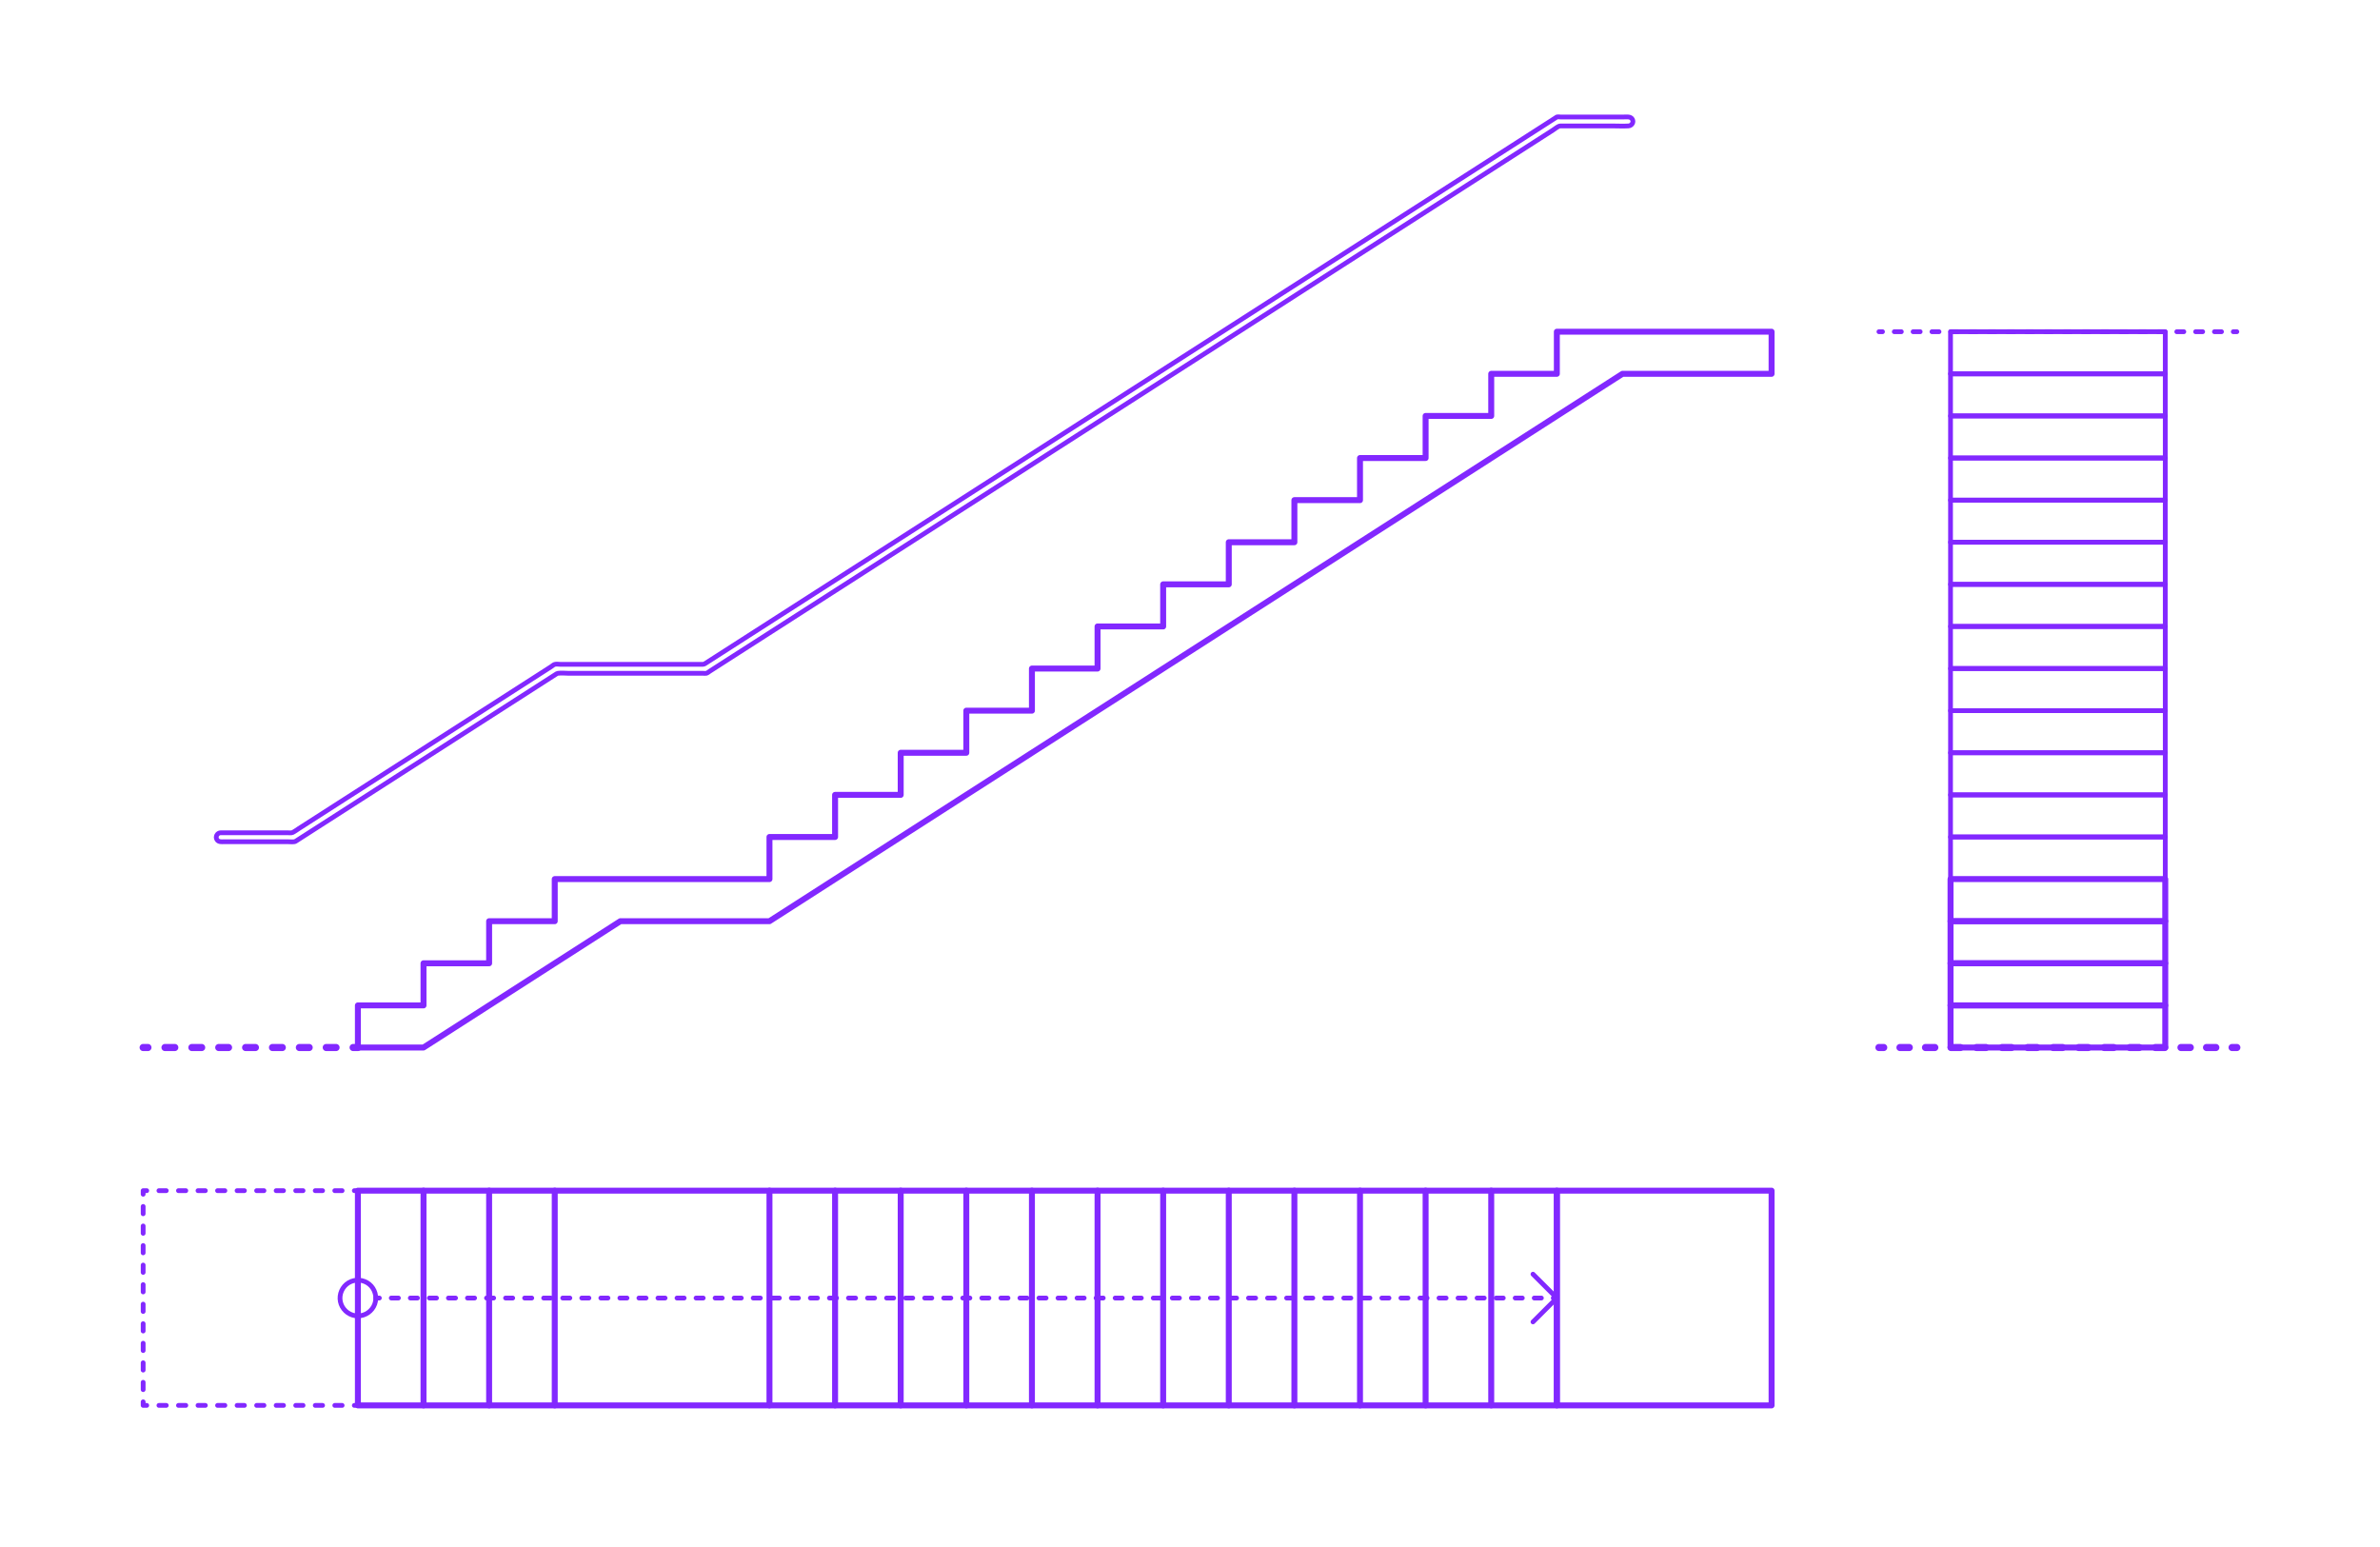 <?xml version="1.0" encoding="utf-8"?>
<!-- Generator: Adobe Illustrator 27.1.1, SVG Export Plug-In . SVG Version: 6.00 Build 0)  -->
<!DOCTYPE svg PUBLIC "-//W3C//DTD SVG 1.1//EN" "http://www.w3.org/Graphics/SVG/1.1/DTD/svg11.dtd">
<svg version="1.1" xmlns:x="http://ns.adobe.com/Extensibility/1.0/" xmlns:i="http://ns.adobe.com/AdobeIllustrator/10.0/" xmlns:graph="http://ns.adobe.com/Graphs/1.0/"
	 xmlns="http://www.w3.org/2000/svg" xmlns:xlink="http://www.w3.org/1999/xlink" xmlns:a="http://ns.adobe.com/AdobeSVGViewerExtensions/3.0/"
	 x="0px" y="0px" width="1000px" height="650px" viewBox="0 0 1000 650" enable-background="new 0 0 1000 650" xml:space="preserve"
	>
<g id="FILL-BACKGROUND" display="none">
	<rect display="inline" fill="#FFFFFF" width="1000" height="650"/>
</g>
<g id="N-TEXT" display="none">
	<g display="inline">
		<g>
			<g>
				<g id="LINE_20_">
					
						<line fill="none" stroke="#8228FF" stroke-width="2" stroke-linecap="round" stroke-linejoin="round" stroke-miterlimit="10" x1="771.295" y1="521" x2="771.295" y2="499.55"/>
				</g>
				<g id="POLYLINE_799_">
					
						<polyline fill="none" stroke="#8228FF" stroke-width="2" stroke-linecap="round" stroke-linejoin="round" stroke-miterlimit="10" points="
						764.667,506.179 771.295,499.55 777.923,506.179 					"/>
				</g>
			</g>
			<g>
				<g id="POLYLINE_798_">
					
						<line fill="none" stroke="#8228FF" stroke-width="2" stroke-linecap="round" stroke-linejoin="round" stroke-miterlimit="10" x1="771.295" y1="590.028" x2="771.295" y2="568"/>
				</g>
				<g id="POLYLINE_797_">
					
						<polyline fill="none" stroke="#8228FF" stroke-width="2" stroke-linecap="round" stroke-linejoin="round" stroke-miterlimit="10" points="
						777.923,583.401 771.295,590.028 764.667,583.401 					"/>
				</g>
			</g>
		</g>
		<g>
			<g id="MTEXT_33_">
				<g>
					<g>
						<g>
							<path fill="#8228FF" d="M767.271,540.967c-0.684-0.306-1.203-0.704-1.557-1.196s-0.543-1.002-0.566-1.53
								c0-0.108,0.035-0.195,0.107-0.261c0.072-0.066,0.162-0.1,0.27-0.1h0.811c0.132,0,0.24,0.027,0.324,0.081
								s0.15,0.159,0.197,0.315c0.156,0.611,0.496,1.044,1.018,1.296s1.137,0.378,1.846,0.378c0.863,0,1.551-0.207,2.061-0.621
								s0.765-1.005,0.765-1.773c0-1.464-0.894-2.195-2.682-2.195h-1.692c-0.12,0-0.219-0.039-0.297-0.117s-0.117-0.177-0.117-0.297
								v-0.468c0-0.181,0.066-0.336,0.198-0.469l3.51-3.888h-5.327c-0.121,0-0.22-0.036-0.298-0.108
								c-0.078-0.071-0.116-0.168-0.116-0.287v-0.648c0-0.132,0.038-0.237,0.116-0.315c0.078-0.077,0.177-0.116,0.298-0.116h7.127
								c0.133,0,0.237,0.039,0.315,0.116c0.077,0.078,0.117,0.184,0.117,0.315v0.594c0,0.133-0.061,0.271-0.181,0.414l-3.51,3.942
								h0.288c1.224,0.036,2.192,0.354,2.907,0.954c0.714,0.6,1.07,1.476,1.07,2.628c0,0.792-0.195,1.473-0.584,2.043
								c-0.391,0.57-0.934,1.008-1.629,1.313c-0.697,0.307-1.482,0.459-2.358,0.459
								C768.766,541.426,767.956,541.273,767.271,540.967z"/>
							<path fill="#8228FF" d="M778.171,540.841c-0.702-0.39-1.236-0.915-1.603-1.575c-0.365-0.659-0.549-1.379-0.549-2.159
								c0-1.032,0.414-2.136,1.242-3.312l3.438-4.788c0.012-0.012,0.045-0.054,0.1-0.126c0.054-0.072,0.123-0.129,0.207-0.171
								s0.18-0.062,0.287-0.062h0.883c0.107,0,0.195,0.039,0.261,0.116c0.065,0.078,0.099,0.172,0.099,0.279
								c0,0.061-0.029,0.139-0.09,0.234l-2.627,3.672c0.311-0.072,0.659-0.108,1.043-0.108c0.876,0,1.647,0.195,2.313,0.585
								c0.666,0.391,1.182,0.906,1.548,1.548c0.365,0.643,0.549,1.348,0.549,2.115c0,0.769-0.184,1.485-0.549,2.151
								c-0.366,0.666-0.896,1.197-1.593,1.593c-0.696,0.396-1.519,0.594-2.466,0.594
								C779.703,541.426,778.873,541.231,778.171,540.841z M782.104,539.608c0.443-0.216,0.798-0.537,1.062-0.963
								c0.264-0.426,0.396-0.939,0.396-1.539c0-0.588-0.135-1.096-0.405-1.521c-0.27-0.426-0.627-0.75-1.07-0.972
								c-0.444-0.222-0.924-0.333-1.44-0.333s-0.996,0.111-1.44,0.333c-0.443,0.222-0.797,0.546-1.062,0.972
								s-0.396,0.934-0.396,1.521c0,0.6,0.131,1.113,0.396,1.539s0.618,0.747,1.062,0.963c0.444,0.216,0.924,0.323,1.44,0.323
								C781.174,539.932,781.66,539.824,782.104,539.608z"/>
							<path fill="#8228FF" d="M787.026,531.778c-0.054-0.072-0.069-0.162-0.045-0.271l0.396-2.52
								c0.049-0.348,0.217-0.522,0.504-0.522h1.152c0.084,0,0.153,0.03,0.207,0.09c0.055,0.061,0.081,0.133,0.081,0.217
								c0,0.12-0.018,0.216-0.054,0.288l-0.936,2.43c-0.061,0.132-0.127,0.231-0.199,0.297c-0.071,0.066-0.18,0.099-0.323,0.099
								h-0.558C787.155,531.886,787.08,531.85,787.026,531.778z M789.853,531.778c-0.054-0.072-0.069-0.162-0.045-0.271l0.396-2.52
								c0.049-0.348,0.217-0.522,0.504-0.522h1.152c0.084,0,0.153,0.03,0.207,0.09c0.055,0.061,0.081,0.133,0.081,0.217
								c0,0.12-0.019,0.216-0.054,0.288l-0.936,2.43c-0.061,0.132-0.127,0.231-0.199,0.297c-0.071,0.066-0.18,0.099-0.323,0.099
								h-0.558C789.981,531.886,789.906,531.85,789.853,531.778z"/>
							<path fill="#8228FF" d="M798.734,544.873c-0.071-0.078-0.107-0.177-0.107-0.297v-19.044c0-0.12,0.036-0.219,0.107-0.297
								c0.072-0.078,0.168-0.117,0.289-0.117h0.666c0.119,0,0.219,0.039,0.297,0.117s0.117,0.177,0.117,0.297v19.044
								c0,0.12-0.039,0.219-0.117,0.297s-0.178,0.117-0.297,0.117h-0.666C798.902,544.99,798.807,544.951,798.734,544.873z"/>
							<path fill="#8228FF" d="M809.094,541.129c-0.066-0.078-0.1-0.171-0.1-0.279c0-0.083,0.023-0.161,0.072-0.233l2.771-3.853
								c-0.287,0.072-0.623,0.108-1.008,0.108c-0.863-0.012-1.619-0.213-2.268-0.603c-0.648-0.391-1.143-0.9-1.485-1.53
								c-0.342-0.63-0.513-1.305-0.513-2.025c0-0.72,0.171-1.403,0.513-2.052c0.343-0.648,0.853-1.176,1.53-1.584
								s1.496-0.612,2.457-0.612c0.96,0,1.781,0.198,2.466,0.595c0.685,0.396,1.2,0.915,1.548,1.557s0.521,1.329,0.521,2.061
								c0,0.66-0.116,1.242-0.35,1.746c-0.234,0.504-0.544,1.026-0.928,1.566l-3.492,4.896c-0.084,0.108-0.165,0.195-0.242,0.262
								c-0.078,0.065-0.189,0.099-0.334,0.099h-0.899C809.246,541.246,809.159,541.207,809.094,541.129z M812.486,535.108
								c0.432-0.229,0.773-0.549,1.025-0.963s0.379-0.892,0.379-1.432c0-0.552-0.127-1.037-0.379-1.458
								c-0.252-0.42-0.594-0.744-1.025-0.972s-0.906-0.342-1.422-0.342c-0.504,0-0.969,0.114-1.395,0.342
								c-0.427,0.228-0.766,0.552-1.018,0.972c-0.252,0.421-0.378,0.906-0.378,1.458c0,0.54,0.126,1.018,0.378,1.432
								s0.588,0.734,1.008,0.963c0.42,0.228,0.889,0.342,1.404,0.342S812.055,535.336,812.486,535.108z"/>
							<path fill="#8228FF" d="M821.18,541.129c-0.072-0.078-0.107-0.177-0.107-0.297V530.68l-3.024,2.322
								c-0.084,0.072-0.174,0.108-0.271,0.108c-0.107,0-0.209-0.061-0.305-0.181l-0.433-0.558c-0.06-0.084-0.09-0.168-0.09-0.252
								c0-0.132,0.06-0.24,0.18-0.324l3.906-3.023c0.132-0.084,0.288-0.126,0.468-0.126h0.846c0.12,0,0.219,0.039,0.297,0.116
								c0.078,0.078,0.117,0.178,0.117,0.298v11.771c0,0.12-0.039,0.219-0.117,0.297s-0.177,0.117-0.297,0.117h-0.882
								C821.348,541.246,821.252,541.207,821.18,541.129z"/>
							<path fill="#8228FF" d="M825.49,541.129c-0.078-0.078-0.116-0.177-0.116-0.297v-1.242c0-0.119,0.038-0.222,0.116-0.306
								s0.178-0.126,0.298-0.126h1.241c0.121,0,0.219,0.042,0.297,0.126s0.117,0.187,0.117,0.306v1.242
								c0,0.12-0.039,0.219-0.117,0.297s-0.176,0.117-0.297,0.117h-1.241C825.668,541.246,825.568,541.207,825.49,541.129z"/>
							<path fill="#8228FF" d="M835.301,541.129c-0.078-0.078-0.117-0.177-0.117-0.297v-2.628h-5.85
								c-0.12,0-0.219-0.039-0.297-0.117s-0.117-0.177-0.117-0.297v-0.666c0-0.168,0.066-0.348,0.197-0.54l5.418-7.632
								c0.061-0.096,0.15-0.171,0.271-0.225c0.12-0.055,0.252-0.081,0.396-0.081h1.225c0.132,0,0.234,0.035,0.307,0.107
								c0.071,0.072,0.107,0.174,0.107,0.307v7.632h1.639c0.119,0,0.219,0.039,0.297,0.117c0.077,0.078,0.116,0.177,0.116,0.297
								v0.684c0,0.12-0.039,0.219-0.116,0.297c-0.078,0.078-0.178,0.117-0.297,0.117h-1.639v2.628c0,0.12-0.039,0.219-0.117,0.297
								s-0.178,0.117-0.297,0.117h-0.828C835.478,541.246,835.379,541.207,835.301,541.129z M830.792,536.729h4.409v-6.265
								L830.792,536.729z"/>
							<path fill="#8228FF" d="M846.002,540.337c-0.721-0.726-1.098-1.743-1.135-3.051l-0.018-0.72l0.018-0.721
								c0.037-1.308,0.414-2.324,1.135-3.051c0.72-0.726,1.721-1.089,3.006-1.089c0.863,0,1.592,0.153,2.188,0.459
								c0.594,0.306,1.037,0.688,1.332,1.143c0.293,0.457,0.451,0.912,0.477,1.368c0.012,0.108-0.027,0.204-0.117,0.288
								s-0.189,0.126-0.297,0.126h-0.793c-0.119,0-0.209-0.026-0.27-0.081c-0.061-0.054-0.119-0.152-0.18-0.297
								c-0.217-0.588-0.514-1.005-0.891-1.251c-0.379-0.246-0.855-0.369-1.432-0.369c-0.756,0-1.355,0.234-1.8,0.702
								s-0.685,1.183-0.72,2.143l-0.018,0.63l0.018,0.63c0.035,0.96,0.275,1.674,0.72,2.142s1.044,0.702,1.8,0.702
								c0.588,0,1.068-0.123,1.439-0.369c0.373-0.246,0.666-0.663,0.883-1.251c0.061-0.144,0.119-0.243,0.18-0.297
								s0.15-0.081,0.27-0.081h0.793c0.107,0,0.207,0.042,0.297,0.126s0.129,0.18,0.117,0.288c-0.025,0.444-0.184,0.895-0.477,1.35
								c-0.295,0.457-0.738,0.841-1.332,1.152c-0.596,0.312-1.324,0.468-2.188,0.468
								C847.723,541.426,846.722,541.063,846.002,540.337z"/>
							<path fill="#8228FF" d="M855.279,541.129c-0.078-0.078-0.117-0.177-0.117-0.297V532.3c0-0.119,0.039-0.219,0.117-0.297
								s0.178-0.117,0.297-0.117h0.756c0.121,0,0.217,0.039,0.289,0.117s0.107,0.178,0.107,0.297v0.612
								c0.648-0.804,1.523-1.206,2.629-1.206c1.32,0,2.256,0.552,2.807,1.656c0.289-0.504,0.699-0.906,1.234-1.206
								c0.533-0.3,1.131-0.45,1.791-0.45c0.982,0,1.787,0.336,2.412,1.008c0.623,0.673,0.936,1.645,0.936,2.916v5.202
								c0,0.12-0.039,0.219-0.117,0.297s-0.178,0.117-0.297,0.117h-0.773c-0.121,0-0.219-0.039-0.297-0.117
								s-0.117-0.177-0.117-0.297v-5.04c0-0.96-0.199-1.646-0.594-2.061c-0.396-0.414-0.918-0.621-1.566-0.621
								c-0.576,0-1.072,0.213-1.486,0.639c-0.412,0.426-0.619,1.107-0.619,2.043v5.04c0,0.12-0.039,0.219-0.117,0.297
								s-0.178,0.117-0.297,0.117h-0.793c-0.119,0-0.219-0.039-0.297-0.117s-0.117-0.177-0.117-0.297v-5.04
								c0-0.947-0.207-1.632-0.621-2.052s-0.926-0.63-1.539-0.63c-0.576,0-1.07,0.21-1.484,0.63s-0.621,1.098-0.621,2.034v5.058
								c0,0.12-0.039,0.219-0.117,0.297s-0.178,0.117-0.297,0.117h-0.793C855.457,541.246,855.357,541.207,855.279,541.129z"/>
							<path fill="#8228FF" d="M765.841,559.529c-0.078-0.078-0.116-0.177-0.116-0.297V550.7c0-0.119,0.038-0.219,0.116-0.297
								s0.177-0.117,0.298-0.117h0.756c0.119,0,0.215,0.039,0.287,0.117s0.108,0.178,0.108,0.297v0.612
								c0.647-0.804,1.524-1.206,2.628-1.206c1.32,0,2.256,0.552,2.809,1.656c0.287-0.504,0.698-0.906,1.232-1.206
								c0.533-0.3,1.131-0.45,1.791-0.45c0.984,0,1.788,0.336,2.412,1.008c0.623,0.673,0.936,1.645,0.936,2.916v5.202
								c0,0.12-0.039,0.219-0.117,0.297s-0.177,0.117-0.297,0.117h-0.773c-0.12,0-0.219-0.039-0.297-0.117s-0.117-0.177-0.117-0.297
								v-5.04c0-0.96-0.198-1.646-0.594-2.061c-0.396-0.414-0.918-0.621-1.566-0.621c-0.576,0-1.07,0.213-1.484,0.639
								s-0.621,1.107-0.621,2.043v5.04c0,0.12-0.039,0.219-0.117,0.297s-0.178,0.117-0.297,0.117h-0.793
								c-0.119,0-0.219-0.039-0.297-0.117s-0.117-0.177-0.117-0.297v-5.04c0-0.947-0.207-1.632-0.62-2.052
								c-0.414-0.42-0.927-0.63-1.539-0.63c-0.576,0-1.071,0.21-1.485,0.63s-0.621,1.098-0.621,2.034v5.058
								c0,0.12-0.039,0.219-0.117,0.297s-0.177,0.117-0.297,0.117h-0.791C766.018,559.646,765.919,559.607,765.841,559.529z"/>
							<path fill="#8228FF" d="M781.682,548.405c-0.079-0.078-0.117-0.177-0.117-0.297v-0.936c0-0.12,0.038-0.223,0.117-0.307
								c0.077-0.084,0.176-0.126,0.297-0.126h1.062c0.12,0,0.222,0.042,0.306,0.126s0.126,0.187,0.126,0.307v0.936
								c0,0.12-0.042,0.219-0.126,0.297s-0.186,0.117-0.306,0.117h-1.062C781.857,548.522,781.759,548.483,781.682,548.405z
								 M781.824,559.529c-0.078-0.078-0.116-0.177-0.116-0.297V550.7c0-0.119,0.038-0.219,0.116-0.297s0.178-0.117,0.298-0.117
								h0.792c0.119,0,0.219,0.039,0.297,0.117s0.117,0.178,0.117,0.297v8.532c0,0.12-0.039,0.219-0.117,0.297
								s-0.178,0.117-0.297,0.117h-0.792C782.002,559.646,781.902,559.607,781.824,559.529z"/>
							<path fill="#8228FF" d="M786.145,559.529c-0.078-0.078-0.117-0.177-0.117-0.297V550.7c0-0.119,0.039-0.219,0.117-0.297
								s0.178-0.117,0.297-0.117h0.774c0.132,0,0.233,0.036,0.306,0.108s0.108,0.174,0.108,0.306v0.792
								c0.36-0.443,0.776-0.785,1.251-1.025c0.474-0.24,1.064-0.36,1.773-0.36c1.151,0,2.045,0.369,2.682,1.107
								c0.636,0.737,0.953,1.713,0.953,2.925v5.094c0,0.12-0.039,0.219-0.116,0.297c-0.078,0.078-0.177,0.117-0.297,0.117h-0.828
								c-0.12,0-0.22-0.039-0.297-0.117c-0.079-0.078-0.117-0.177-0.117-0.297v-4.986c0-0.863-0.21-1.535-0.63-2.016
								c-0.42-0.479-1.021-0.72-1.801-0.72c-0.768,0-1.379,0.243-1.836,0.729c-0.455,0.486-0.684,1.155-0.684,2.007v4.986
								c0,0.12-0.039,0.219-0.117,0.297s-0.177,0.117-0.297,0.117h-0.828C786.322,559.646,786.223,559.607,786.145,559.529z"/>
							<path fill="#8228FF" d="M796.873,548.405c-0.079-0.078-0.117-0.177-0.117-0.297v-0.936c0-0.12,0.038-0.223,0.117-0.307
								c0.077-0.084,0.176-0.126,0.297-0.126h1.062c0.12,0,0.222,0.042,0.306,0.126s0.126,0.187,0.126,0.307v0.936
								c0,0.12-0.042,0.219-0.126,0.297s-0.186,0.117-0.306,0.117h-1.062C797.049,548.522,796.95,548.483,796.873,548.405z
								 M797.016,559.529c-0.078-0.078-0.116-0.177-0.116-0.297V550.7c0-0.119,0.038-0.219,0.116-0.297s0.178-0.117,0.298-0.117
								h0.792c0.119,0,0.219,0.039,0.297,0.117s0.117,0.178,0.117,0.297v8.532c0,0.12-0.039,0.219-0.117,0.297
								s-0.178,0.117-0.297,0.117h-0.792C797.193,559.646,797.094,559.607,797.016,559.529z"/>
							<path fill="#8228FF" d="M801.336,559.529c-0.078-0.078-0.117-0.177-0.117-0.297V550.7c0-0.119,0.039-0.219,0.117-0.297
								s0.178-0.117,0.297-0.117h0.756c0.12,0,0.217,0.039,0.289,0.117c0.071,0.078,0.107,0.178,0.107,0.297v0.612
								c0.648-0.804,1.523-1.206,2.628-1.206c1.319,0,2.256,0.552,2.808,1.656c0.289-0.504,0.699-0.906,1.233-1.206
								s1.131-0.45,1.791-0.45c0.983,0,1.788,0.336,2.412,1.008c0.624,0.673,0.937,1.645,0.937,2.916v5.202
								c0,0.12-0.039,0.219-0.117,0.297s-0.178,0.117-0.297,0.117h-0.774c-0.12,0-0.22-0.039-0.298-0.117s-0.116-0.177-0.116-0.297
								v-5.04c0-0.96-0.198-1.646-0.595-2.061c-0.396-0.414-0.918-0.621-1.565-0.621c-0.575,0-1.071,0.213-1.485,0.639
								s-0.621,1.107-0.621,2.043v5.04c0,0.12-0.039,0.219-0.117,0.297s-0.176,0.117-0.297,0.117h-0.791
								c-0.121,0-0.22-0.039-0.297-0.117c-0.078-0.078-0.117-0.177-0.117-0.297v-5.04c0-0.947-0.207-1.632-0.621-2.052
								s-0.928-0.63-1.539-0.63c-0.576,0-1.071,0.21-1.485,0.63s-0.62,1.098-0.62,2.034v5.058c0,0.12-0.04,0.219-0.117,0.297
								c-0.078,0.078-0.178,0.117-0.297,0.117h-0.793C801.514,559.646,801.414,559.607,801.336,559.529z"/>
							<path fill="#8228FF" d="M818.049,558.72c-0.624-0.738-0.936-1.72-0.936-2.943V550.7c0-0.119,0.039-0.219,0.117-0.297
								s0.176-0.117,0.297-0.117h0.828c0.119,0,0.219,0.039,0.297,0.117s0.117,0.178,0.117,0.297v4.986
								c0,1.824,0.791,2.736,2.375,2.736c0.768,0,1.377-0.243,1.828-0.729c0.449-0.486,0.674-1.154,0.674-2.007V550.7
								c0-0.119,0.039-0.219,0.117-0.297s0.178-0.117,0.297-0.117h0.828c0.12,0,0.219,0.039,0.297,0.117s0.117,0.178,0.117,0.297
								v8.532c0,0.12-0.039,0.219-0.117,0.297s-0.177,0.117-0.297,0.117h-0.773c-0.12,0-0.219-0.039-0.297-0.117
								s-0.117-0.177-0.117-0.297v-0.81c-0.348,0.468-0.756,0.818-1.225,1.053c-0.468,0.234-1.062,0.351-1.781,0.351
								C819.555,559.826,818.673,559.457,818.049,558.72z"/>
							<path fill="#8228FF" d="M828.119,559.529c-0.078-0.078-0.116-0.177-0.116-0.297V550.7c0-0.119,0.038-0.219,0.116-0.297
								s0.178-0.117,0.298-0.117h0.756c0.12,0,0.216,0.039,0.288,0.117s0.107,0.178,0.107,0.297v0.612
								c0.648-0.804,1.524-1.206,2.629-1.206c1.319,0,2.256,0.552,2.808,1.656c0.288-0.504,0.698-0.906,1.233-1.206
								c0.533-0.3,1.131-0.45,1.791-0.45c0.983,0,1.787,0.336,2.412,1.008c0.623,0.673,0.936,1.645,0.936,2.916v5.202
								c0,0.12-0.039,0.219-0.117,0.297s-0.178,0.117-0.297,0.117h-0.773c-0.121,0-0.22-0.039-0.298-0.117s-0.116-0.177-0.116-0.297
								v-5.04c0-0.96-0.199-1.646-0.595-2.061s-0.918-0.621-1.565-0.621c-0.576,0-1.071,0.213-1.485,0.639s-0.621,1.107-0.621,2.043
								v5.04c0,0.12-0.039,0.219-0.117,0.297s-0.177,0.117-0.297,0.117h-0.792c-0.12,0-0.219-0.039-0.297-0.117
								s-0.117-0.177-0.117-0.297v-5.04c0-0.947-0.207-1.632-0.621-2.052s-0.927-0.63-1.539-0.63c-0.576,0-1.07,0.21-1.484,0.63
								s-0.621,1.098-0.621,2.034v5.058c0,0.12-0.039,0.219-0.117,0.297s-0.178,0.117-0.297,0.117h-0.792
								C828.297,559.646,828.197,559.607,828.119,559.529z"/>
						</g>
					</g>
				</g>
			</g>
		</g>
	</g>
	<g display="inline">
		<g>
			<path fill="#8228FF" d="M789.512,125.059c-0.072-0.078-0.109-0.177-0.109-0.297v-10.152l-3.023,2.322
				c-0.084,0.072-0.174,0.108-0.27,0.108c-0.108,0-0.211-0.061-0.307-0.181l-0.432-0.558c-0.061-0.084-0.09-0.168-0.09-0.252
				c0-0.132,0.06-0.24,0.18-0.324l3.906-3.023c0.132-0.084,0.288-0.126,0.468-0.126h0.847c0.119,0,0.219,0.039,0.297,0.116
				c0.078,0.078,0.117,0.178,0.117,0.298v11.771c0,0.12-0.039,0.219-0.117,0.297s-0.178,0.117-0.297,0.117h-0.883
				C789.68,125.176,789.583,125.137,789.512,125.059z"/>
			<path fill="#8228FF" d="M794.775,123.997c-0.713-0.906-1.095-2.091-1.143-3.556l-0.018-1.548l0.018-1.602
				c0.036-1.452,0.417-2.631,1.143-3.537c0.727-0.906,1.857-1.359,3.394-1.359c1.548,0,2.685,0.453,3.411,1.359
				c0.726,0.906,1.107,2.085,1.143,3.537c0.012,0.336,0.018,0.87,0.018,1.602c0,0.708-0.006,1.225-0.018,1.548
				c-0.048,1.465-0.429,2.649-1.143,3.556c-0.715,0.906-1.852,1.358-3.411,1.358C796.621,125.355,795.49,124.903,794.775,123.997z
				 M800.257,122.943c0.468-0.611,0.714-1.476,0.738-2.592c0.012-0.348,0.019-0.846,0.019-1.494c0-0.659-0.007-1.151-0.019-1.476
				c-0.024-1.104-0.273-1.965-0.747-2.583c-0.475-0.618-1.168-0.927-2.079-0.927c-0.912,0-1.603,0.309-2.069,0.927
				c-0.469,0.618-0.715,1.479-0.738,2.583l-0.019,1.476l0.019,1.494c0.023,1.116,0.27,1.98,0.738,2.592
				c0.467,0.612,1.157,0.918,2.069,0.918C799.093,123.861,799.789,123.556,800.257,122.943z"/>
			<path fill="#8228FF" d="M804.973,115.717c-0.048-0.065-0.066-0.159-0.054-0.279l0.396-2.52c0.049-0.348,0.217-0.522,0.504-0.522
				h1.152c0.084,0,0.153,0.03,0.207,0.09c0.055,0.061,0.081,0.133,0.081,0.217c0,0.12-0.018,0.216-0.054,0.288l-0.936,2.43
				c-0.061,0.132-0.127,0.231-0.199,0.297c-0.071,0.066-0.18,0.099-0.323,0.099h-0.558
				C805.093,115.815,805.021,115.783,804.973,115.717z"/>
			<path fill="#8228FF" d="M813.847,128.803c-0.071-0.078-0.108-0.177-0.108-0.297v-19.044c0-0.12,0.037-0.219,0.108-0.297
				s0.168-0.117,0.288-0.117h0.666c0.119,0,0.219,0.039,0.297,0.117s0.117,0.177,0.117,0.297v19.044c0,0.12-0.039,0.219-0.117,0.297
				s-0.178,0.117-0.297,0.117h-0.666C814.015,128.92,813.918,128.881,813.847,128.803z"/>
			<path fill="#8228FF" d="M823.872,124.896c-0.685-0.306-1.203-0.704-1.558-1.196c-0.354-0.492-0.543-1.002-0.566-1.53
				c0-0.108,0.036-0.195,0.107-0.261c0.072-0.066,0.162-0.1,0.271-0.1h0.81c0.133,0,0.24,0.027,0.324,0.081s0.15,0.159,0.198,0.315
				c0.155,0.611,0.495,1.044,1.017,1.296c0.522,0.252,1.137,0.378,1.846,0.378c0.863,0,1.551-0.207,2.061-0.621
				s0.766-1.005,0.766-1.773c0-1.464-0.895-2.195-2.682-2.195h-1.693c-0.119,0-0.219-0.039-0.297-0.117s-0.117-0.177-0.117-0.297
				v-0.468c0-0.181,0.066-0.336,0.199-0.469l3.51-3.888h-5.328c-0.12,0-0.219-0.036-0.297-0.108
				c-0.078-0.071-0.117-0.168-0.117-0.287v-0.648c0-0.132,0.039-0.237,0.117-0.315c0.078-0.077,0.177-0.116,0.297-0.116h7.128
				c0.132,0,0.237,0.039,0.315,0.116c0.077,0.078,0.117,0.184,0.117,0.315v0.594c0,0.133-0.061,0.271-0.181,0.414l-3.511,3.942
				h0.289c1.224,0.036,2.192,0.354,2.906,0.954c0.715,0.6,1.071,1.476,1.071,2.628c0,0.792-0.195,1.473-0.585,2.043
				c-0.391,0.57-0.934,1.008-1.629,1.313c-0.696,0.307-1.482,0.459-2.357,0.459C825.366,125.355,824.557,125.203,823.872,124.896z"
				/>
			<path fill="#8228FF" d="M837.633,125.059c-0.078-0.078-0.117-0.177-0.117-0.297v-8.532c0-0.119,0.039-0.219,0.117-0.297
				s0.177-0.117,0.297-0.117h0.756c0.119,0,0.216,0.039,0.288,0.117c0.071,0.078,0.108,0.178,0.108,0.297v0.612
				c0.647-0.804,1.523-1.206,2.627-1.206c1.32,0,2.256,0.552,2.809,1.656c0.288-0.504,0.699-0.906,1.232-1.206
				c0.534-0.3,1.131-0.45,1.791-0.45c0.984,0,1.789,0.336,2.412,1.008c0.624,0.673,0.937,1.645,0.937,2.916v5.202
				c0,0.12-0.039,0.219-0.117,0.297s-0.177,0.117-0.297,0.117h-0.774c-0.119,0-0.219-0.039-0.297-0.117s-0.117-0.177-0.117-0.297
				v-5.04c0-0.96-0.197-1.646-0.594-2.061s-0.918-0.621-1.566-0.621c-0.575,0-1.07,0.213-1.484,0.639s-0.621,1.107-0.621,2.043v5.04
				c0,0.12-0.039,0.219-0.117,0.297s-0.177,0.117-0.297,0.117h-0.792c-0.12,0-0.22-0.039-0.297-0.117
				c-0.078-0.078-0.117-0.177-0.117-0.297v-5.04c0-0.947-0.207-1.632-0.62-2.052c-0.414-0.42-0.928-0.63-1.539-0.63
				c-0.576,0-1.072,0.21-1.486,0.63s-0.62,1.098-0.62,2.034v5.058c0,0.12-0.04,0.219-0.117,0.297
				c-0.078,0.078-0.177,0.117-0.297,0.117h-0.792C837.81,125.176,837.711,125.137,837.633,125.059z"/>
		</g>
	</g>
	<g display="inline">
		<g>
			
				<line fill="none" stroke="#8228FF" stroke-width="2" stroke-linecap="round" stroke-linejoin="round" stroke-miterlimit="10" x1="422.299" y1="294.061" x2="422.299" y2="280.64"/>
			
				<polyline fill="none" stroke="#8228FF" stroke-width="2" stroke-linecap="round" stroke-linejoin="round" stroke-miterlimit="10" points="
				417.824,284.755 422.299,280.28 426.774,284.755 			"/>
			
				<polyline fill="none" stroke="#8228FF" stroke-width="2" stroke-linecap="round" stroke-linejoin="round" stroke-miterlimit="10" points="
				426.628,290.124 422.299,294.452 417.97,290.124 			"/>
		</g>
		<g>
			<g>
				<path fill="#8228FF" d="M401.213,275.085c-0.052-0.061-0.078-0.133-0.078-0.217l0.029-0.126l3.5-8.19h-4.621
					c-0.093,0-0.17-0.03-0.23-0.091s-0.092-0.138-0.092-0.231v-0.518c0-0.103,0.029-0.185,0.085-0.245s0.135-0.091,0.237-0.091
					h5.713c0.102,0,0.182,0.03,0.238,0.091c0.055,0.061,0.084,0.143,0.084,0.245v0.476c0,0.168-0.038,0.351-0.113,0.546
					l-3.457,8.093c-0.047,0.103-0.098,0.187-0.154,0.252s-0.135,0.098-0.238,0.098h-0.699
					C401.332,275.176,401.264,275.146,401.213,275.085z"/>
				<path fill="#8228FF" d="M407.303,267.812c-0.042-0.056-0.055-0.126-0.035-0.21l0.309-1.96c0.037-0.271,0.168-0.406,0.392-0.406
					h0.896c0.065,0,0.119,0.023,0.161,0.07s0.063,0.103,0.063,0.168c0,0.094-0.014,0.168-0.043,0.225l-0.728,1.89
					c-0.046,0.103-0.098,0.18-0.153,0.23c-0.057,0.052-0.141,0.077-0.252,0.077h-0.435
					C407.402,267.896,407.345,267.868,407.303,267.812z M409.5,267.812c-0.041-0.056-0.053-0.126-0.035-0.21l0.309-1.96
					c0.037-0.271,0.168-0.406,0.393-0.406h0.896c0.065,0,0.119,0.023,0.161,0.07s0.062,0.103,0.062,0.168
					c0,0.094-0.014,0.168-0.041,0.225l-0.729,1.89c-0.047,0.103-0.098,0.18-0.154,0.23c-0.056,0.052-0.14,0.077-0.252,0.077h-0.434
					C409.601,267.896,409.543,267.868,409.5,267.812z"/>
				<path fill="#8228FF" d="M377.07,287.485c-0.057-0.061-0.084-0.138-0.084-0.231v-7.896l-2.352,1.806
					c-0.065,0.056-0.136,0.084-0.21,0.084c-0.084,0-0.164-0.047-0.238-0.14l-0.336-0.435c-0.047-0.064-0.07-0.13-0.07-0.195
					c0-0.103,0.046-0.187,0.14-0.252l3.038-2.353c0.103-0.065,0.224-0.098,0.364-0.098h0.658c0.093,0,0.17,0.03,0.23,0.091
					s0.092,0.138,0.092,0.231v9.155c0,0.094-0.031,0.171-0.092,0.231s-0.138,0.091-0.23,0.091h-0.687
					C377.201,287.576,377.126,287.546,377.07,287.485z"/>
				<path fill="#8228FF" d="M381.921,287.359c-0.556-0.238-0.987-0.581-1.295-1.029s-0.462-0.971-0.462-1.568
					c0-0.55,0.137-1.033,0.412-1.448s0.646-0.735,1.113-0.959c-0.373-0.215-0.662-0.497-0.867-0.848
					c-0.205-0.35-0.309-0.763-0.309-1.238c0-0.812,0.303-1.454,0.91-1.926c0.606-0.471,1.404-0.707,2.395-0.707
					c0.988,0,1.785,0.233,2.387,0.7s0.902,1.111,0.902,1.933c0,0.467-0.103,0.875-0.308,1.225c-0.206,0.35-0.489,0.637-0.854,0.861
					c0.467,0.224,0.838,0.544,1.113,0.959s0.413,0.902,0.413,1.463c0,0.598-0.153,1.117-0.462,1.561s-0.74,0.784-1.295,1.022
					s-1.188,0.356-1.896,0.356C383.108,287.716,382.477,287.598,381.921,287.359z M385.477,286.12
					c0.443-0.336,0.666-0.784,0.666-1.344c0-0.561-0.223-1.008-0.666-1.344c-0.443-0.337-0.996-0.505-1.658-0.505
					c-0.672,0-1.23,0.168-1.674,0.505c-0.443,0.336-0.664,0.783-0.664,1.344c0,0.56,0.221,1.008,0.664,1.344
					s1.002,0.504,1.674,0.504C384.48,286.624,385.033,286.456,385.477,286.12z M385.26,281.416c0.393-0.28,0.588-0.653,0.588-1.12
					c0-0.476-0.193-0.855-0.58-1.141c-0.389-0.285-0.871-0.427-1.449-0.427c-0.588,0-1.074,0.142-1.457,0.427
					s-0.573,0.665-0.573,1.141c0,0.477,0.19,0.856,0.573,1.142c0.383,0.284,0.869,0.427,1.457,0.427
					C384.387,281.846,384.867,281.696,385.26,281.416z"/>
				<path fill="#8228FF" d="M393.324,286.869c-0.561-0.564-0.854-1.355-0.883-2.373l-0.014-0.56l0.014-0.561
					c0.028-1.017,0.322-1.808,0.883-2.373c0.56-0.564,1.339-0.847,2.338-0.847c0.672,0,1.238,0.119,1.701,0.356
					c0.461,0.238,0.807,0.535,1.035,0.89s0.353,0.709,0.371,1.063c0.01,0.084-0.021,0.159-0.091,0.225s-0.147,0.098-0.231,0.098
					h-0.615c-0.094,0-0.164-0.021-0.211-0.062s-0.093-0.119-0.139-0.231c-0.169-0.457-0.4-0.781-0.693-0.973
					c-0.295-0.191-0.666-0.287-1.113-0.287c-0.588,0-1.055,0.182-1.4,0.546s-0.531,0.919-0.56,1.666l-0.015,0.49l0.015,0.489
					c0.028,0.747,0.214,1.303,0.56,1.666c0.346,0.364,0.812,0.546,1.4,0.546c0.457,0,0.83-0.095,1.12-0.286
					c0.289-0.191,0.518-0.516,0.687-0.974c0.046-0.111,0.092-0.188,0.139-0.23s0.117-0.063,0.211-0.063h0.615
					c0.084,0,0.162,0.033,0.231,0.099s0.101,0.14,0.091,0.224c-0.019,0.346-0.143,0.695-0.371,1.05s-0.574,0.653-1.035,0.896
					c-0.463,0.242-1.029,0.363-1.701,0.363C394.663,287.716,393.884,287.434,393.324,286.869z"/>
				<path fill="#8228FF" d="M400.541,287.485c-0.062-0.061-0.092-0.138-0.092-0.231v-6.636c0-0.093,0.03-0.17,0.092-0.231
					c0.061-0.061,0.137-0.091,0.23-0.091h0.588c0.094,0,0.168,0.03,0.225,0.091c0.056,0.062,0.084,0.139,0.084,0.231v0.476
					c0.504-0.625,1.185-0.938,2.043-0.938c1.027,0,1.755,0.43,2.185,1.288c0.224-0.393,0.544-0.705,0.959-0.938
					c0.415-0.232,0.88-0.35,1.394-0.35c0.765,0,1.391,0.262,1.875,0.784c0.485,0.522,0.729,1.278,0.729,2.268v4.046
					c0,0.094-0.031,0.171-0.092,0.231s-0.137,0.091-0.23,0.091h-0.602c-0.094,0-0.171-0.03-0.231-0.091s-0.091-0.138-0.091-0.231
					v-3.92c0-0.746-0.154-1.281-0.462-1.603c-0.308-0.322-0.714-0.483-1.218-0.483c-0.448,0-0.834,0.166-1.155,0.497
					c-0.322,0.331-0.483,0.861-0.483,1.589v3.92c0,0.094-0.03,0.171-0.091,0.231s-0.138,0.091-0.231,0.091h-0.615
					c-0.094,0-0.17-0.03-0.23-0.091c-0.062-0.061-0.092-0.138-0.092-0.231v-3.92c0-0.737-0.161-1.269-0.482-1.596
					c-0.322-0.327-0.722-0.49-1.197-0.49c-0.448,0-0.833,0.163-1.155,0.49c-0.321,0.327-0.483,0.854-0.483,1.582v3.934
					c0,0.094-0.029,0.171-0.09,0.231c-0.062,0.061-0.139,0.091-0.232,0.091h-0.615C400.678,287.576,400.602,287.546,400.541,287.485
					z"/>
			</g>
		</g>
	</g>
	<g display="inline">
		<g>
			
				<line fill="none" stroke="#8228FF" stroke-width="2" stroke-linecap="round" stroke-linejoin="round" stroke-miterlimit="10" x1="434.103" y1="268.866" x2="455.525" y2="268.866"/>
			
				<polyline fill="none" stroke="#8228FF" stroke-width="2" stroke-linecap="round" stroke-linejoin="round" stroke-miterlimit="10" points="
				451.41,264.391 455.885,268.866 451.41,273.341 			"/>
			
				<polyline fill="none" stroke="#8228FF" stroke-width="2" stroke-linecap="round" stroke-linejoin="round" stroke-miterlimit="10" points="
				438.041,273.195 433.712,268.866 438.041,264.537 			"/>
		</g>
		<g>
			<g>
				<path fill="#8228FF" d="M442.195,240.085c-0.056-0.061-0.084-0.138-0.084-0.231v-7.896l-2.352,1.806
					c-0.065,0.056-0.136,0.084-0.21,0.084c-0.084,0-0.163-0.047-0.238-0.14l-0.336-0.435c-0.047-0.064-0.069-0.13-0.069-0.195
					c0-0.103,0.046-0.187,0.14-0.252l3.038-2.353c0.102-0.065,0.224-0.098,0.363-0.098h0.658c0.094,0,0.17,0.03,0.23,0.091
					c0.062,0.061,0.092,0.138,0.092,0.231v9.155c0,0.094-0.03,0.171-0.092,0.231c-0.061,0.061-0.137,0.091-0.23,0.091h-0.686
					C442.326,240.176,442.252,240.146,442.195,240.085z"/>
				<path fill="#8228FF" d="M448.146,240.085c-0.056-0.061-0.084-0.138-0.084-0.231v-7.896l-2.353,1.806
					c-0.064,0.056-0.135,0.084-0.209,0.084c-0.084,0-0.164-0.047-0.238-0.14l-0.336-0.435c-0.047-0.064-0.07-0.13-0.07-0.195
					c0-0.103,0.047-0.187,0.141-0.252l3.037-2.353c0.103-0.065,0.225-0.098,0.364-0.098h0.657c0.094,0,0.171,0.03,0.231,0.091
					c0.062,0.061,0.091,0.138,0.091,0.231v9.155c0,0.094-0.029,0.171-0.091,0.231c-0.061,0.061-0.138,0.091-0.231,0.091h-0.686
					C448.275,240.176,448.201,240.146,448.146,240.085z"/>
				<path fill="#8228FF" d="M451.303,232.812c-0.043-0.056-0.055-0.126-0.035-0.21l0.308-1.96c0.037-0.271,0.168-0.406,0.392-0.406
					h0.896c0.064,0,0.119,0.023,0.16,0.07c0.043,0.047,0.063,0.103,0.063,0.168c0,0.094-0.014,0.168-0.042,0.225l-0.729,1.89
					c-0.046,0.103-0.098,0.18-0.153,0.23c-0.056,0.052-0.14,0.077-0.252,0.077h-0.435
					C451.402,232.896,451.344,232.868,451.303,232.812z M453.5,232.812c-0.042-0.056-0.054-0.126-0.035-0.21l0.309-1.96
					c0.037-0.271,0.168-0.406,0.392-0.406h0.896c0.066,0,0.119,0.023,0.162,0.07c0.041,0.047,0.062,0.103,0.062,0.168
					c0,0.094-0.014,0.168-0.042,0.225l-0.728,1.89c-0.047,0.103-0.099,0.18-0.154,0.23c-0.057,0.052-0.141,0.077-0.252,0.077h-0.434
					C453.6,232.896,453.542,232.868,453.5,232.812z"/>
				<path fill="#8228FF" d="M415.98,254.485c-0.061-0.061-0.091-0.138-0.091-0.231v-0.42c0-0.215,0.116-0.42,0.351-0.616
					l3.051-3.038c0.691-0.588,1.167-1.068,1.429-1.441c0.261-0.373,0.392-0.771,0.392-1.19c0-0.55-0.154-0.981-0.462-1.295
					c-0.308-0.312-0.756-0.469-1.344-0.469c-0.56,0-1.003,0.163-1.33,0.49c-0.327,0.326-0.527,0.766-0.603,1.315
					c-0.018,0.104-0.064,0.183-0.14,0.238s-0.149,0.084-0.224,0.084h-0.672c-0.084,0-0.154-0.028-0.211-0.084
					c-0.055-0.056-0.084-0.121-0.084-0.196c0.02-0.494,0.152-0.973,0.399-1.435s0.614-0.84,1.099-1.134
					c0.486-0.294,1.074-0.441,1.765-0.441c1.045,0,1.831,0.273,2.358,0.819s0.791,1.238,0.791,2.079
					c0,0.588-0.143,1.117-0.426,1.589c-0.285,0.472-0.73,0.968-1.338,1.491l-2.758,2.8h4.41c0.103,0,0.182,0.027,0.238,0.084
					c0.056,0.056,0.084,0.135,0.084,0.238v0.531c0,0.094-0.031,0.171-0.092,0.231s-0.137,0.091-0.23,0.091h-6.133
					C416.118,254.576,416.041,254.546,415.98,254.485z"/>
				<path fill="#8228FF" d="M425.92,254.359c-0.555-0.238-0.986-0.581-1.295-1.029c-0.308-0.448-0.461-0.971-0.461-1.568
					c0-0.55,0.137-1.033,0.412-1.448s0.646-0.735,1.113-0.959c-0.373-0.215-0.663-0.497-0.868-0.848
					c-0.205-0.35-0.308-0.763-0.308-1.238c0-0.812,0.303-1.454,0.91-1.926c0.605-0.471,1.404-0.707,2.394-0.707
					s1.785,0.233,2.388,0.7c0.602,0.467,0.902,1.111,0.902,1.933c0,0.467-0.104,0.875-0.309,1.225s-0.489,0.637-0.854,0.861
					c0.467,0.224,0.838,0.544,1.113,0.959s0.412,0.902,0.412,1.463c0,0.598-0.153,1.117-0.461,1.561
					c-0.309,0.443-0.74,0.784-1.295,1.022c-0.556,0.238-1.188,0.356-1.897,0.356C427.107,254.716,426.476,254.598,425.92,254.359z
					 M429.477,253.12c0.443-0.336,0.665-0.784,0.665-1.344c0-0.561-0.222-1.008-0.665-1.344c-0.443-0.337-0.996-0.505-1.659-0.505
					c-0.672,0-1.229,0.168-1.673,0.505c-0.443,0.336-0.665,0.783-0.665,1.344c0,0.56,0.222,1.008,0.665,1.344
					s1.001,0.504,1.673,0.504C428.48,253.624,429.033,253.456,429.477,253.12z M429.26,248.416c0.392-0.28,0.588-0.653,0.588-1.12
					c0-0.476-0.193-0.855-0.581-1.141s-0.87-0.427-1.449-0.427c-0.588,0-1.073,0.142-1.456,0.427s-0.574,0.665-0.574,1.141
					c0,0.477,0.191,0.856,0.574,1.142c0.383,0.284,0.868,0.427,1.456,0.427C428.387,248.846,428.867,248.696,429.26,248.416z"/>
				<path fill="#8228FF" d="M437.323,253.869c-0.56-0.564-0.854-1.355-0.882-2.373l-0.014-0.56l0.014-0.561
					c0.027-1.017,0.322-1.808,0.882-2.373c0.56-0.564,1.339-0.847,2.338-0.847c0.672,0,1.239,0.119,1.701,0.356
					c0.462,0.238,0.808,0.535,1.036,0.89s0.352,0.709,0.371,1.063c0.009,0.084-0.021,0.159-0.092,0.225
					c-0.069,0.065-0.146,0.098-0.23,0.098h-0.616c-0.093,0-0.163-0.021-0.21-0.062s-0.094-0.119-0.14-0.231
					c-0.169-0.457-0.399-0.781-0.693-0.973s-0.665-0.287-1.112-0.287c-0.588,0-1.055,0.182-1.4,0.546s-0.532,0.919-0.561,1.666
					l-0.014,0.49l0.014,0.489c0.028,0.747,0.215,1.303,0.561,1.666c0.346,0.364,0.812,0.546,1.4,0.546
					c0.457,0,0.83-0.095,1.119-0.286s0.518-0.516,0.687-0.974c0.046-0.111,0.093-0.188,0.14-0.23s0.117-0.063,0.21-0.063h0.616
					c0.084,0,0.161,0.033,0.23,0.099c0.07,0.065,0.101,0.14,0.092,0.224c-0.02,0.346-0.143,0.695-0.371,1.05
					s-0.574,0.653-1.036,0.896c-0.462,0.242-1.029,0.363-1.701,0.363C438.662,254.716,437.883,254.434,437.323,253.869z"/>
				<path fill="#8228FF" d="M444.54,254.485c-0.062-0.061-0.091-0.138-0.091-0.231v-6.636c0-0.093,0.029-0.17,0.091-0.231
					c0.061-0.061,0.138-0.091,0.231-0.091h0.588c0.093,0,0.168,0.03,0.224,0.091c0.056,0.062,0.084,0.139,0.084,0.231v0.476
					c0.504-0.625,1.185-0.938,2.044-0.938c1.026,0,1.754,0.43,2.184,1.288c0.225-0.393,0.544-0.705,0.959-0.938
					c0.416-0.232,0.88-0.35,1.394-0.35c0.765,0,1.391,0.262,1.876,0.784c0.484,0.522,0.729,1.278,0.729,2.268v4.046
					c0,0.094-0.031,0.171-0.092,0.231s-0.138,0.091-0.23,0.091h-0.603c-0.093,0-0.171-0.03-0.231-0.091s-0.09-0.138-0.09-0.231
					v-3.92c0-0.746-0.154-1.281-0.463-1.603c-0.308-0.322-0.714-0.483-1.218-0.483c-0.448,0-0.833,0.166-1.155,0.497
					s-0.482,0.861-0.482,1.589v3.92c0,0.094-0.031,0.171-0.092,0.231s-0.137,0.091-0.23,0.091h-0.615
					c-0.094,0-0.171-0.03-0.231-0.091c-0.062-0.061-0.091-0.138-0.091-0.231v-3.92c0-0.737-0.162-1.269-0.483-1.596
					s-0.722-0.49-1.196-0.49c-0.449,0-0.834,0.163-1.156,0.49c-0.321,0.327-0.482,0.854-0.482,1.582v3.934
					c0,0.094-0.03,0.171-0.091,0.231c-0.062,0.061-0.138,0.091-0.231,0.091h-0.615C444.678,254.576,444.601,254.546,444.54,254.485z
					"/>
			</g>
		</g>
	</g>
	<g display="inline">
		<g>
			<g>
				<g>
					<g id="LINE_19_">
						
							<line fill="none" stroke="#8228FF" stroke-width="2" stroke-linecap="round" stroke-linejoin="round" stroke-miterlimit="10" x1="254" y1="482.902" x2="233.479" y2="482.902"/>
					</g>
					<g id="POLYLINE_796_">
						
							<polyline fill="none" stroke="#8228FF" stroke-width="2" stroke-linecap="round" stroke-linejoin="round" stroke-miterlimit="10" points="
							240.107,489.53 233.479,482.902 240.107,476.274 						"/>
					</g>
				</g>
				<g>
					<g id="POLYLINE_795_">
						
							<line fill="none" stroke="#8228FF" stroke-width="2" stroke-linecap="round" stroke-linejoin="round" stroke-miterlimit="10" x1="323.119" y1="482.902" x2="301" y2="482.902"/>
					</g>
					<g id="POLYLINE_794_">
						
							<polyline fill="none" stroke="#8228FF" stroke-width="2" stroke-linecap="round" stroke-linejoin="round" stroke-miterlimit="10" points="
							316.492,476.274 323.119,482.902 316.492,489.53 						"/>
					</g>
				</g>
			</g>
		</g>
		<g>
			<g id="MTEXT_12_">
				<g>
					<g>
						<g>
							<path fill="#8228FF" d="M269.315,446.713c-0.684-0.306-1.203-0.704-1.557-1.196s-0.543-1.002-0.567-1.53
								c0-0.108,0.036-0.195,0.108-0.261c0.072-0.066,0.162-0.1,0.27-0.1h0.81c0.132,0,0.24,0.027,0.324,0.081
								c0.083,0.054,0.15,0.159,0.198,0.315c0.156,0.611,0.495,1.044,1.017,1.296s1.137,0.378,1.845,0.378
								c0.864,0,1.551-0.207,2.061-0.621c0.51-0.414,0.765-1.005,0.765-1.773c0-1.464-0.894-2.195-2.682-2.195h-1.692
								c-0.12,0-0.219-0.039-0.297-0.117s-0.117-0.177-0.117-0.297v-0.468c0-0.181,0.066-0.336,0.198-0.469l3.51-3.888h-5.328
								c-0.12,0-0.219-0.036-0.297-0.108c-0.078-0.071-0.117-0.168-0.117-0.287v-0.648c0-0.132,0.039-0.237,0.117-0.315
								c0.078-0.077,0.177-0.116,0.297-0.116h7.128c0.132,0,0.237,0.039,0.315,0.116c0.078,0.078,0.117,0.184,0.117,0.315v0.594
								c0,0.133-0.061,0.271-0.18,0.414l-3.51,3.942h0.288c1.224,0.036,2.193,0.354,2.907,0.954c0.714,0.6,1.071,1.476,1.071,2.628
								c0,0.792-0.195,1.473-0.585,2.043c-0.39,0.57-0.933,1.008-1.629,1.313c-0.696,0.307-1.482,0.459-2.358,0.459
								C270.81,447.172,270,447.02,269.315,446.713z"/>
							<path fill="#8228FF" d="M280.214,446.587c-0.702-0.39-1.236-0.915-1.602-1.575c-0.366-0.659-0.549-1.379-0.549-2.159
								c0-1.032,0.414-2.136,1.242-3.312l3.438-4.788c0.012-0.012,0.045-0.054,0.099-0.126c0.054-0.072,0.123-0.129,0.207-0.171
								c0.083-0.042,0.18-0.062,0.288-0.062h0.882c0.108,0,0.195,0.039,0.261,0.116c0.066,0.078,0.099,0.172,0.099,0.279
								c0,0.061-0.03,0.139-0.09,0.234l-2.628,3.672c0.312-0.072,0.66-0.108,1.044-0.108c0.875,0,1.647,0.195,2.313,0.585
								c0.666,0.391,1.182,0.906,1.548,1.548c0.366,0.643,0.549,1.348,0.549,2.115c0,0.769-0.183,1.485-0.549,2.151
								c-0.366,0.666-0.897,1.197-1.593,1.593c-0.696,0.396-1.519,0.594-2.466,0.594
								C281.747,447.172,280.916,446.978,280.214,446.587z M284.147,445.354c0.444-0.216,0.798-0.537,1.062-0.963
								s0.396-0.939,0.396-1.539c0-0.588-0.135-1.096-0.405-1.521s-0.627-0.75-1.071-0.972c-0.444-0.222-0.924-0.333-1.44-0.333
								s-0.996,0.111-1.44,0.333s-0.798,0.546-1.062,0.972s-0.396,0.934-0.396,1.521c0,0.6,0.132,1.113,0.396,1.539
								s0.618,0.747,1.062,0.963s0.924,0.323,1.44,0.323C283.217,445.678,283.703,445.57,284.147,445.354z"/>
							<path fill="#8228FF" d="M289.07,437.524c-0.054-0.072-0.069-0.162-0.045-0.271l0.396-2.52
								c0.048-0.348,0.216-0.522,0.504-0.522h1.152c0.083,0,0.153,0.03,0.207,0.09c0.054,0.061,0.081,0.133,0.081,0.217
								c0,0.12-0.018,0.216-0.054,0.288l-0.936,2.43c-0.06,0.132-0.126,0.231-0.198,0.297c-0.072,0.066-0.18,0.099-0.324,0.099
								h-0.558C289.199,437.632,289.124,437.596,289.07,437.524z M291.896,437.524c-0.054-0.072-0.069-0.162-0.045-0.271l0.396-2.52
								c0.048-0.348,0.216-0.522,0.504-0.522h1.152c0.084,0,0.153,0.03,0.207,0.09c0.054,0.061,0.081,0.133,0.081,0.217
								c0,0.12-0.018,0.216-0.054,0.288l-0.936,2.43c-0.061,0.132-0.126,0.231-0.198,0.297c-0.072,0.066-0.18,0.099-0.324,0.099
								h-0.558C292.025,437.632,291.95,437.596,291.896,437.524z"/>
							<path fill="#8228FF" d="M251.919,467.275c-0.066-0.078-0.099-0.171-0.099-0.279c0-0.083,0.024-0.161,0.072-0.233l2.772-3.853
								c-0.288,0.072-0.624,0.108-1.008,0.108c-0.864-0.012-1.62-0.213-2.268-0.603c-0.648-0.391-1.143-0.9-1.485-1.53
								c-0.342-0.63-0.513-1.305-0.513-2.025c0-0.72,0.171-1.403,0.513-2.052c0.342-0.648,0.852-1.176,1.53-1.584
								c0.678-0.408,1.497-0.612,2.457-0.612c0.96,0,1.782,0.198,2.466,0.595c0.684,0.396,1.2,0.915,1.548,1.557
								s0.522,1.329,0.522,2.061c0,0.66-0.117,1.242-0.351,1.746c-0.234,0.504-0.543,1.026-0.927,1.566l-3.492,4.896
								c-0.084,0.108-0.165,0.195-0.243,0.262c-0.078,0.065-0.189,0.099-0.333,0.099h-0.9
								C252.072,467.393,251.985,467.354,251.919,467.275z M255.312,461.255c0.432-0.229,0.774-0.549,1.026-0.963
								s0.378-0.892,0.378-1.432c0-0.552-0.126-1.037-0.378-1.458c-0.252-0.42-0.594-0.744-1.026-0.972s-0.906-0.342-1.422-0.342
								c-0.504,0-0.969,0.114-1.395,0.342c-0.426,0.228-0.765,0.552-1.017,0.972c-0.252,0.421-0.378,0.906-0.378,1.458
								c0,0.54,0.126,1.018,0.378,1.432s0.588,0.734,1.008,0.963c0.42,0.228,0.888,0.342,1.404,0.342
								C254.406,461.597,254.88,461.482,255.312,461.255z"/>
							<path fill="#8228FF" d="M264.006,467.275c-0.072-0.078-0.108-0.177-0.108-0.297v-10.152l-3.024,2.322
								c-0.084,0.072-0.174,0.108-0.27,0.108c-0.108,0-0.21-0.061-0.306-0.181l-0.432-0.558c-0.06-0.084-0.09-0.168-0.09-0.252
								c0-0.132,0.06-0.24,0.18-0.324l3.906-3.023c0.132-0.084,0.288-0.126,0.468-0.126h0.846c0.12,0,0.219,0.039,0.297,0.116
								c0.078,0.078,0.117,0.178,0.117,0.298v11.771c0,0.12-0.039,0.219-0.117,0.297s-0.177,0.117-0.297,0.117h-0.882
								C264.174,467.393,264.078,467.354,264.006,467.275z"/>
							<path fill="#8228FF" d="M268.316,467.275c-0.078-0.078-0.117-0.177-0.117-0.297v-1.242c0-0.119,0.039-0.222,0.117-0.306
								s0.177-0.126,0.297-0.126h1.242c0.12,0,0.219,0.042,0.297,0.126s0.117,0.187,0.117,0.306v1.242
								c0,0.12-0.039,0.219-0.117,0.297s-0.177,0.117-0.297,0.117h-1.242C268.494,467.393,268.395,467.354,268.316,467.275z"/>
							<path fill="#8228FF" d="M278.127,467.275c-0.078-0.078-0.117-0.177-0.117-0.297v-2.628h-5.85
								c-0.12,0-0.219-0.039-0.297-0.117s-0.117-0.177-0.117-0.297v-0.666c0-0.168,0.066-0.348,0.198-0.54l5.418-7.632
								c0.06-0.096,0.15-0.171,0.27-0.225c0.12-0.055,0.252-0.081,0.396-0.081h1.224c0.132,0,0.234,0.035,0.306,0.107
								c0.072,0.072,0.108,0.174,0.108,0.307v7.632h1.638c0.12,0,0.219,0.039,0.297,0.117c0.078,0.078,0.117,0.177,0.117,0.297
								v0.684c0,0.12-0.039,0.219-0.117,0.297c-0.078,0.078-0.177,0.117-0.297,0.117h-1.638v2.628c0,0.12-0.039,0.219-0.117,0.297
								s-0.177,0.117-0.297,0.117h-0.828C278.304,467.393,278.205,467.354,278.127,467.275z M273.618,462.875h4.41v-6.265
								L273.618,462.875z"/>
							<path fill="#8228FF" d="M288.828,466.483c-0.72-0.726-1.098-1.743-1.134-3.051l-0.018-0.72l0.018-0.721
								c0.036-1.308,0.414-2.324,1.134-3.051c0.72-0.726,1.722-1.089,3.006-1.089c0.864,0,1.593,0.153,2.187,0.459
								c0.594,0.306,1.038,0.688,1.332,1.143c0.294,0.457,0.453,0.912,0.477,1.368c0.012,0.108-0.027,0.204-0.117,0.288
								c-0.09,0.084-0.189,0.126-0.297,0.126h-0.792c-0.12,0-0.21-0.026-0.27-0.081c-0.06-0.054-0.12-0.152-0.18-0.297
								c-0.216-0.588-0.513-1.005-0.891-1.251s-0.855-0.369-1.431-0.369c-0.756,0-1.356,0.234-1.8,0.702
								c-0.444,0.468-0.684,1.183-0.72,2.143l-0.018,0.63l0.018,0.63c0.036,0.96,0.276,1.674,0.72,2.142
								c0.444,0.468,1.044,0.702,1.8,0.702c0.588,0,1.068-0.123,1.44-0.369s0.666-0.663,0.882-1.251
								c0.06-0.144,0.12-0.243,0.18-0.297s0.15-0.081,0.27-0.081h0.792c0.108,0,0.207,0.042,0.297,0.126
								c0.09,0.084,0.129,0.18,0.117,0.288c-0.024,0.444-0.183,0.895-0.477,1.35c-0.294,0.457-0.738,0.841-1.332,1.152
								c-0.594,0.312-1.323,0.468-2.187,0.468C290.549,467.572,289.548,467.21,288.828,466.483z"/>
							<path fill="#8228FF" d="M298.106,467.275c-0.078-0.078-0.117-0.177-0.117-0.297v-8.532c0-0.119,0.039-0.219,0.117-0.297
								s0.177-0.117,0.297-0.117h0.756c0.12,0,0.216,0.039,0.288,0.117c0.072,0.078,0.108,0.178,0.108,0.297v0.612
								c0.648-0.804,1.524-1.206,2.628-1.206c1.32,0,2.256,0.552,2.808,1.656c0.288-0.504,0.699-0.906,1.233-1.206
								c0.534-0.3,1.131-0.45,1.791-0.45c0.984,0,1.788,0.336,2.412,1.008c0.624,0.673,0.936,1.645,0.936,2.916v5.202
								c0,0.12-0.039,0.219-0.117,0.297s-0.177,0.117-0.297,0.117h-0.774c-0.12,0-0.219-0.039-0.297-0.117s-0.117-0.177-0.117-0.297
								v-5.04c0-0.96-0.198-1.646-0.594-2.061s-0.918-0.621-1.566-0.621c-0.576,0-1.071,0.213-1.485,0.639s-0.621,1.107-0.621,2.043
								v5.04c0,0.12-0.039,0.219-0.117,0.297s-0.177,0.117-0.297,0.117h-0.792c-0.12,0-0.219-0.039-0.297-0.117
								c-0.078-0.078-0.117-0.177-0.117-0.297v-5.04c0-0.947-0.207-1.632-0.621-2.052c-0.414-0.42-0.927-0.63-1.539-0.63
								c-0.576,0-1.071,0.21-1.485,0.63s-0.621,1.098-0.621,2.034v5.058c0,0.12-0.04,0.219-0.117,0.297
								c-0.078,0.078-0.177,0.117-0.297,0.117h-0.792C298.283,467.393,298.184,467.354,298.106,467.275z"/>
							<path fill="#8228FF" d="M262.07,487.675c-0.078-0.078-0.117-0.177-0.117-0.297v-8.532c0-0.119,0.039-0.219,0.117-0.297
								s0.177-0.117,0.297-0.117h0.756c0.12,0,0.216,0.039,0.288,0.117c0.072,0.078,0.108,0.178,0.108,0.297v0.612
								c0.648-0.804,1.524-1.206,2.628-1.206c1.32,0,2.256,0.552,2.808,1.656c0.288-0.504,0.699-0.906,1.233-1.206
								c0.534-0.3,1.131-0.45,1.791-0.45c0.984,0,1.788,0.336,2.412,1.008c0.624,0.673,0.936,1.645,0.936,2.916v5.202
								c0,0.12-0.039,0.219-0.117,0.297s-0.177,0.117-0.297,0.117h-0.774c-0.12,0-0.219-0.039-0.297-0.117s-0.117-0.177-0.117-0.297
								v-5.04c0-0.96-0.198-1.646-0.594-2.061s-0.918-0.621-1.566-0.621c-0.576,0-1.071,0.213-1.485,0.639s-0.621,1.107-0.621,2.043
								v5.04c0,0.12-0.039,0.219-0.117,0.297s-0.177,0.117-0.297,0.117h-0.792c-0.12,0-0.219-0.039-0.297-0.117
								c-0.078-0.078-0.117-0.177-0.117-0.297v-5.04c0-0.947-0.207-1.632-0.621-2.052c-0.414-0.42-0.927-0.63-1.539-0.63
								c-0.576,0-1.071,0.21-1.485,0.63s-0.621,1.098-0.621,2.034v5.058c0,0.12-0.04,0.219-0.117,0.297
								c-0.078,0.078-0.177,0.117-0.297,0.117h-0.792C262.248,487.792,262.148,487.753,262.07,487.675z"/>
							<path fill="#8228FF" d="M277.911,476.551c-0.079-0.078-0.117-0.177-0.117-0.297v-0.936c0-0.12,0.039-0.223,0.117-0.307
								c0.078-0.084,0.177-0.126,0.297-0.126h1.062c0.12,0,0.222,0.042,0.306,0.126s0.126,0.187,0.126,0.307v0.936
								c0,0.12-0.042,0.219-0.126,0.297s-0.186,0.117-0.306,0.117h-1.062C278.087,476.668,277.988,476.629,277.911,476.551z
								 M278.054,487.675c-0.078-0.078-0.117-0.177-0.117-0.297v-8.532c0-0.119,0.039-0.219,0.117-0.297s0.177-0.117,0.297-0.117
								h0.792c0.12,0,0.219,0.039,0.297,0.117c0.078,0.078,0.117,0.178,0.117,0.297v8.532c0,0.12-0.04,0.219-0.117,0.297
								c-0.078,0.078-0.177,0.117-0.297,0.117h-0.792C278.231,487.792,278.132,487.753,278.054,487.675z"/>
							<path fill="#8228FF" d="M282.374,487.675c-0.078-0.078-0.117-0.177-0.117-0.297v-8.532c0-0.119,0.039-0.219,0.117-0.297
								s0.177-0.117,0.297-0.117h0.774c0.132,0,0.234,0.036,0.306,0.108c0.072,0.072,0.108,0.174,0.108,0.306v0.792
								c0.36-0.443,0.777-0.785,1.251-1.025c0.474-0.24,1.064-0.36,1.773-0.36c1.152,0,2.046,0.369,2.682,1.107
								c0.636,0.737,0.954,1.713,0.954,2.925v5.094c0,0.12-0.039,0.219-0.117,0.297c-0.078,0.078-0.177,0.117-0.297,0.117h-0.828
								c-0.12,0-0.219-0.039-0.297-0.117c-0.079-0.078-0.117-0.177-0.117-0.297v-4.986c0-0.863-0.21-1.535-0.63-2.016
								c-0.42-0.479-1.021-0.72-1.8-0.72c-0.768,0-1.38,0.243-1.836,0.729c-0.456,0.486-0.684,1.155-0.684,2.007v4.986
								c0,0.12-0.039,0.219-0.117,0.297c-0.078,0.078-0.177,0.117-0.297,0.117h-0.828
								C282.551,487.792,282.452,487.753,282.374,487.675z"/>
							<path fill="#8228FF" d="M293.12,487.675c-0.078-0.078-0.117-0.177-0.117-0.297v-1.242c0-0.119,0.039-0.222,0.117-0.306
								s0.177-0.126,0.297-0.126h1.242c0.12,0,0.219,0.042,0.297,0.126s0.117,0.187,0.117,0.306v1.242
								c0,0.12-0.039,0.219-0.117,0.297s-0.177,0.117-0.297,0.117h-1.242C293.297,487.792,293.198,487.753,293.12,487.675z"/>
						</g>
					</g>
				</g>
			</g>
		</g>
	</g>
	<g display="inline">
		<g>
			<g>
				<path fill="#8228FF" d="M727.147,54.959c-0.532-0.238-0.936-0.549-1.211-0.932c-0.275-0.382-0.423-0.778-0.44-1.189
					c0-0.084,0.027-0.151,0.084-0.203c0.056-0.051,0.125-0.077,0.209-0.077h0.631c0.102,0,0.186,0.021,0.252,0.063
					c0.064,0.042,0.116,0.123,0.154,0.245c0.121,0.476,0.385,0.812,0.791,1.008c0.405,0.195,0.884,0.294,1.435,0.294
					c0.672,0,1.206-0.161,1.603-0.483s0.596-0.781,0.596-1.379c0-1.139-0.695-1.708-2.086-1.708h-1.316
					c-0.094,0-0.17-0.03-0.23-0.091c-0.062-0.061-0.092-0.138-0.092-0.231v-0.363c0-0.141,0.051-0.262,0.154-0.364l2.73-3.024
					h-4.145c-0.094,0-0.17-0.027-0.23-0.084c-0.062-0.056-0.092-0.13-0.092-0.224v-0.504c0-0.103,0.03-0.185,0.092-0.245
					c0.061-0.061,0.137-0.091,0.23-0.091h5.544c0.103,0,0.185,0.03,0.245,0.091s0.091,0.143,0.091,0.245v0.462
					c0,0.103-0.047,0.21-0.14,0.322l-2.73,3.065h0.225c0.951,0.028,1.705,0.275,2.261,0.742s0.833,1.148,0.833,2.044
					c0,0.616-0.152,1.146-0.455,1.589c-0.304,0.443-0.727,0.784-1.268,1.022s-1.152,0.356-1.834,0.356
					C728.31,55.315,727.68,55.197,727.147,54.959z"/>
				<path fill="#8228FF" d="M738.662,55.085c-0.061-0.061-0.09-0.138-0.09-0.231V52.81h-4.551c-0.094,0-0.17-0.03-0.23-0.091
					s-0.092-0.138-0.092-0.231V51.97c0-0.131,0.052-0.271,0.154-0.42l4.214-5.936c0.047-0.075,0.116-0.134,0.21-0.176
					s0.196-0.062,0.309-0.062h0.951c0.104,0,0.183,0.027,0.238,0.084c0.057,0.056,0.084,0.135,0.084,0.238v5.936h1.274
					c0.093,0,0.17,0.03,0.231,0.091c0.061,0.061,0.09,0.138,0.09,0.231v0.531c0,0.094-0.029,0.171-0.09,0.231
					c-0.062,0.061-0.139,0.091-0.231,0.091h-1.274v2.044c0,0.094-0.03,0.171-0.091,0.231s-0.138,0.091-0.231,0.091h-0.644
					C738.801,55.176,738.723,55.146,738.662,55.085z M735.156,51.662h3.43V46.79L735.156,51.662z"/>
				<path fill="#8228FF" d="M742.765,47.812c-0.042-0.056-0.054-0.126-0.035-0.21l0.308-1.96c0.037-0.271,0.168-0.406,0.393-0.406
					h0.896c0.064,0,0.118,0.023,0.16,0.07s0.062,0.103,0.062,0.168c0,0.094-0.014,0.168-0.041,0.225l-0.729,1.89
					c-0.047,0.103-0.098,0.18-0.154,0.23c-0.056,0.052-0.14,0.077-0.252,0.077h-0.434C742.865,47.896,742.807,47.868,742.765,47.812
					z M744.963,47.812c-0.043-0.056-0.055-0.126-0.035-0.21l0.308-1.96c0.037-0.271,0.168-0.406,0.392-0.406h0.896
					c0.065,0,0.119,0.023,0.161,0.07s0.063,0.103,0.063,0.168c0,0.094-0.015,0.168-0.043,0.225l-0.728,1.89
					c-0.047,0.103-0.099,0.18-0.154,0.23c-0.056,0.052-0.14,0.077-0.252,0.077h-0.434C745.062,47.896,745.004,47.868,744.963,47.812
					z"/>
				<path fill="#8228FF" d="M747.272,51.452c-0.062-0.057-0.091-0.131-0.091-0.225v-0.504c0-0.093,0.029-0.17,0.091-0.23
					c0.061-0.061,0.138-0.092,0.231-0.092h4.199c0.094,0,0.17,0.031,0.231,0.092c0.061,0.061,0.091,0.138,0.091,0.23v0.504
					c0,0.094-0.03,0.168-0.091,0.225c-0.062,0.056-0.138,0.084-0.231,0.084h-4.199C747.41,51.536,747.333,51.508,747.272,51.452z"/>
				<path fill="#8228FF" d="M754.938,54.959c-0.531-0.238-0.936-0.549-1.211-0.932c-0.275-0.382-0.422-0.778-0.441-1.189
					c0-0.084,0.028-0.151,0.084-0.203c0.057-0.051,0.127-0.077,0.211-0.077h0.629c0.104,0,0.188,0.021,0.252,0.063
					c0.066,0.042,0.117,0.123,0.154,0.245c0.121,0.476,0.385,0.812,0.791,1.008c0.406,0.195,0.885,0.294,1.436,0.294
					c0.672,0,1.206-0.161,1.604-0.483c0.396-0.322,0.594-0.781,0.594-1.379c0-1.139-0.695-1.708-2.086-1.708h-1.315
					c-0.094,0-0.171-0.03-0.231-0.091s-0.091-0.138-0.091-0.231v-0.363c0-0.141,0.052-0.262,0.154-0.364l2.729-3.024h-4.144
					c-0.093,0-0.171-0.027-0.231-0.084c-0.061-0.056-0.091-0.13-0.091-0.224v-0.504c0-0.103,0.03-0.185,0.091-0.245
					s0.139-0.091,0.231-0.091h5.544c0.103,0,0.184,0.03,0.245,0.091c0.061,0.061,0.091,0.143,0.091,0.245v0.462
					c0,0.103-0.047,0.21-0.141,0.322l-2.729,3.065h0.224c0.953,0.028,1.706,0.275,2.262,0.742c0.555,0.467,0.833,1.148,0.833,2.044
					c0,0.616-0.151,1.146-0.455,1.589s-0.726,0.784-1.267,1.022c-0.542,0.238-1.153,0.356-1.834,0.356
					C756.1,55.315,755.47,55.197,754.938,54.959z"/>
				<path fill="#8228FF" d="M763.414,54.86c-0.545-0.303-0.961-0.711-1.246-1.225c-0.284-0.513-0.426-1.073-0.426-1.68
					c0-0.803,0.321-1.661,0.965-2.576l2.675-3.724c0.009-0.01,0.034-0.042,0.077-0.099c0.041-0.056,0.096-0.1,0.16-0.133
					c0.066-0.032,0.141-0.049,0.225-0.049h0.686c0.084,0,0.152,0.03,0.203,0.091s0.077,0.133,0.077,0.217
					c0,0.047-0.023,0.107-0.069,0.183l-2.045,2.855c0.243-0.056,0.514-0.084,0.812-0.084c0.682,0,1.281,0.152,1.799,0.455
					c0.518,0.304,0.92,0.705,1.204,1.204s0.427,1.048,0.427,1.645c0,0.598-0.143,1.155-0.427,1.674
					c-0.284,0.518-0.698,0.931-1.239,1.238c-0.541,0.309-1.181,0.462-1.918,0.462C764.607,55.315,763.961,55.164,763.414,54.86z
					 M766.474,53.901c0.345-0.168,0.62-0.417,0.826-0.749c0.205-0.331,0.308-0.729,0.308-1.196c0-0.457-0.105-0.852-0.314-1.184
					c-0.211-0.331-0.488-0.583-0.834-0.756c-0.345-0.173-0.719-0.259-1.119-0.259c-0.401,0-0.775,0.086-1.12,0.259
					c-0.346,0.173-0.621,0.425-0.826,0.756c-0.205,0.332-0.308,0.727-0.308,1.184c0,0.467,0.103,0.865,0.308,1.196
					c0.205,0.332,0.48,0.581,0.826,0.749c0.345,0.168,0.719,0.252,1.12,0.252C765.75,54.153,766.129,54.069,766.474,53.901z"/>
				<path fill="#8228FF" d="M770.303,47.812c-0.042-0.056-0.055-0.126-0.035-0.21l0.309-1.96c0.037-0.271,0.168-0.406,0.392-0.406
					h0.896c0.065,0,0.119,0.023,0.161,0.07s0.063,0.103,0.063,0.168c0,0.094-0.014,0.168-0.043,0.225l-0.728,1.89
					c-0.046,0.103-0.098,0.18-0.153,0.23c-0.057,0.052-0.141,0.077-0.252,0.077h-0.435
					C770.402,47.896,770.345,47.868,770.303,47.812z M772.5,47.812c-0.041-0.056-0.053-0.126-0.035-0.21l0.309-1.96
					c0.037-0.271,0.168-0.406,0.393-0.406h0.896c0.065,0,0.119,0.023,0.161,0.07s0.062,0.103,0.062,0.168
					c0,0.094-0.014,0.168-0.041,0.225l-0.729,1.89c-0.047,0.103-0.098,0.18-0.154,0.23c-0.056,0.052-0.14,0.077-0.252,0.077h-0.434
					C772.601,47.896,772.543,47.868,772.5,47.812z"/>
				<path fill="#8228FF" d="M689.817,69.359c-0.556-0.238-0.987-0.581-1.295-1.029s-0.462-0.971-0.462-1.568
					c0-0.55,0.137-1.033,0.412-1.448s0.646-0.735,1.113-0.959c-0.373-0.215-0.662-0.497-0.867-0.848
					c-0.205-0.35-0.309-0.763-0.309-1.238c0-0.812,0.303-1.454,0.91-1.926c0.606-0.471,1.404-0.707,2.395-0.707
					c0.988,0,1.785,0.233,2.387,0.7s0.902,1.111,0.902,1.933c0,0.467-0.103,0.875-0.308,1.225c-0.206,0.35-0.489,0.637-0.854,0.861
					c0.467,0.224,0.838,0.544,1.113,0.959s0.413,0.902,0.413,1.463c0,0.598-0.153,1.117-0.462,1.561s-0.74,0.784-1.295,1.022
					s-1.188,0.356-1.896,0.356C691.005,69.716,690.373,69.598,689.817,69.359z M693.373,68.12c0.443-0.336,0.666-0.784,0.666-1.344
					c0-0.561-0.223-1.008-0.666-1.344c-0.443-0.337-0.996-0.505-1.658-0.505c-0.672,0-1.23,0.168-1.674,0.505
					c-0.443,0.336-0.664,0.783-0.664,1.344c0,0.56,0.221,1.008,0.664,1.344s1.002,0.504,1.674,0.504
					C692.377,68.624,692.93,68.456,693.373,68.12z M693.156,63.416c0.393-0.28,0.588-0.653,0.588-1.12
					c0-0.476-0.193-0.855-0.58-1.141c-0.389-0.285-0.871-0.427-1.449-0.427c-0.588,0-1.074,0.142-1.457,0.427
					s-0.573,0.665-0.573,1.141c0,0.477,0.19,0.856,0.573,1.142c0.383,0.284,0.869,0.427,1.457,0.427
					C692.283,63.846,692.764,63.696,693.156,63.416z"/>
				<path fill="#8228FF" d="M698.512,69.261c-0.547-0.303-0.962-0.711-1.246-1.225c-0.285-0.513-0.428-1.073-0.428-1.68
					c0-0.803,0.322-1.661,0.967-2.576l2.674-3.724c0.009-0.01,0.035-0.042,0.076-0.099c0.043-0.056,0.096-0.1,0.162-0.133
					c0.064-0.032,0.14-0.049,0.224-0.049h0.687c0.084,0,0.15,0.03,0.202,0.091s0.077,0.133,0.077,0.217
					c0,0.047-0.023,0.107-0.07,0.183l-2.043,2.855c0.242-0.056,0.513-0.084,0.812-0.084c0.681,0,1.28,0.152,1.799,0.455
					c0.519,0.304,0.919,0.705,1.204,1.204s0.427,1.048,0.427,1.645c0,0.598-0.142,1.155-0.427,1.674
					c-0.285,0.518-0.697,0.931-1.239,1.238c-0.541,0.309-1.181,0.462-1.918,0.462C699.703,69.716,699.057,69.564,698.512,69.261z
					 M701.57,68.302c0.346-0.168,0.621-0.417,0.826-0.749c0.205-0.331,0.308-0.729,0.308-1.196c0-0.457-0.104-0.852-0.315-1.184
					c-0.209-0.331-0.487-0.583-0.832-0.756c-0.346-0.173-0.719-0.259-1.12-0.259s-0.774,0.086-1.12,0.259s-0.621,0.425-0.826,0.756
					c-0.205,0.332-0.309,0.727-0.309,1.184c0,0.467,0.104,0.865,0.309,1.196c0.205,0.332,0.48,0.581,0.826,0.749
					s0.719,0.252,1.12,0.252C700.848,68.554,701.225,68.47,701.57,68.302z"/>
				<path fill="#8228FF" d="M705.596,69.485c-0.061-0.061-0.092-0.138-0.092-0.231v-0.966c0-0.093,0.031-0.173,0.092-0.238
					c0.061-0.064,0.137-0.098,0.23-0.098h0.967c0.092,0,0.17,0.033,0.23,0.098c0.061,0.065,0.091,0.146,0.091,0.238v0.966
					c0,0.094-0.03,0.171-0.091,0.231s-0.139,0.091-0.23,0.091h-0.967C705.732,69.576,705.656,69.546,705.596,69.485z"/>
				<path fill="#8228FF" d="M710.307,69.338c-0.514-0.252-0.906-0.581-1.176-0.986c-0.271-0.406-0.416-0.843-0.435-1.31v-0.027
					c0-0.075,0.028-0.136,0.084-0.183s0.121-0.07,0.196-0.07h0.686c0.196,0,0.322,0.104,0.378,0.309
					c0.14,0.504,0.399,0.88,0.777,1.127s0.813,0.371,1.31,0.371c0.634,0,1.161-0.193,1.581-0.581c0.421-0.388,0.63-0.922,0.63-1.604
					c0-0.625-0.209-1.122-0.63-1.49c-0.42-0.369-0.947-0.554-1.581-0.554c-0.337,0-0.607,0.042-0.812,0.126
					s-0.416,0.206-0.631,0.364c-0.121,0.094-0.221,0.161-0.301,0.203c-0.079,0.042-0.166,0.062-0.259,0.062h-0.672
					c-0.084,0-0.159-0.029-0.224-0.091c-0.066-0.061-0.094-0.133-0.084-0.217l0.434-4.662c0.028-0.233,0.145-0.35,0.35-0.35h4.845
					c0.103,0,0.182,0.027,0.237,0.084c0.057,0.056,0.084,0.135,0.084,0.238v0.518c0,0.094-0.029,0.168-0.09,0.224
					c-0.062,0.057-0.139,0.084-0.231,0.084h-4.032l-0.252,2.814c0.447-0.317,1.05-0.477,1.807-0.477
					c0.625,0,1.193,0.124,1.707,0.371c0.514,0.248,0.922,0.609,1.225,1.085c0.304,0.477,0.455,1.041,0.455,1.694
					c0,0.69-0.151,1.286-0.455,1.785c-0.303,0.499-0.723,0.877-1.26,1.134c-0.536,0.257-1.15,0.385-1.84,0.385
					C711.426,69.716,710.819,69.59,710.307,69.338z"/>
				<path fill="#8228FF" d="M717.397,65.853c-0.062-0.057-0.091-0.131-0.091-0.225v-0.504c0-0.093,0.029-0.17,0.091-0.23
					c0.061-0.061,0.138-0.092,0.231-0.092h4.199c0.094,0,0.17,0.031,0.231,0.092c0.061,0.061,0.091,0.138,0.091,0.23v0.504
					c0,0.094-0.03,0.168-0.091,0.225c-0.062,0.056-0.138,0.084-0.231,0.084h-4.199C717.535,65.937,717.458,65.908,717.397,65.853z"
					/>
				<path fill="#8228FF" d="M725.447,69.485c-0.051-0.061-0.076-0.133-0.076-0.217c0-0.065,0.018-0.126,0.056-0.183l2.155-2.996
					c-0.224,0.057-0.484,0.084-0.783,0.084c-0.672-0.009-1.26-0.165-1.764-0.469c-0.504-0.303-0.89-0.7-1.156-1.189
					c-0.266-0.49-0.398-1.016-0.398-1.575c0-0.561,0.133-1.092,0.398-1.597c0.267-0.504,0.663-0.914,1.19-1.231
					s1.165-0.477,1.911-0.477s1.387,0.154,1.918,0.463c0.532,0.308,0.934,0.711,1.204,1.211c0.271,0.499,0.406,1.033,0.406,1.603
					c0,0.514-0.091,0.966-0.273,1.358c-0.182,0.392-0.423,0.798-0.721,1.218l-2.716,3.808c-0.065,0.084-0.129,0.152-0.189,0.203
					c-0.061,0.052-0.146,0.077-0.259,0.077h-0.7C725.566,69.576,725.498,69.546,725.447,69.485z M728.086,64.802
					c0.336-0.177,0.603-0.427,0.799-0.749c0.195-0.321,0.294-0.692,0.294-1.112c0-0.43-0.099-0.808-0.294-1.134
					c-0.196-0.327-0.463-0.579-0.799-0.757c-0.336-0.177-0.704-0.266-1.105-0.266c-0.393,0-0.754,0.089-1.085,0.266
					c-0.331,0.178-0.595,0.43-0.791,0.757c-0.196,0.326-0.294,0.704-0.294,1.134c0,0.42,0.098,0.791,0.294,1.112
					c0.196,0.322,0.457,0.572,0.784,0.749c0.326,0.178,0.69,0.267,1.092,0.267S727.75,64.979,728.086,64.802z"/>
				<path fill="#8228FF" d="M733.428,69.261c-0.547-0.303-0.962-0.711-1.246-1.225c-0.285-0.513-0.428-1.073-0.428-1.68
					c0-0.803,0.322-1.661,0.967-2.576l2.674-3.724c0.009-0.01,0.035-0.042,0.076-0.099c0.043-0.056,0.096-0.1,0.162-0.133
					c0.064-0.032,0.14-0.049,0.224-0.049h0.687c0.084,0,0.15,0.03,0.202,0.091s0.077,0.133,0.077,0.217
					c0,0.047-0.023,0.107-0.07,0.183l-2.043,2.855c0.242-0.056,0.513-0.084,0.812-0.084c0.681,0,1.28,0.152,1.799,0.455
					c0.519,0.304,0.919,0.705,1.204,1.204s0.427,1.048,0.427,1.645c0,0.598-0.142,1.155-0.427,1.674
					c-0.285,0.518-0.697,0.931-1.239,1.238c-0.541,0.309-1.181,0.462-1.918,0.462C734.619,69.716,733.973,69.564,733.428,69.261z
					 M736.486,68.302c0.346-0.168,0.621-0.417,0.826-0.749c0.205-0.331,0.308-0.729,0.308-1.196c0-0.457-0.104-0.852-0.315-1.184
					c-0.209-0.331-0.487-0.583-0.832-0.756c-0.346-0.173-0.719-0.259-1.12-0.259s-0.774,0.086-1.12,0.259s-0.621,0.425-0.826,0.756
					c-0.205,0.332-0.309,0.727-0.309,1.184c0,0.467,0.104,0.865,0.309,1.196c0.205,0.332,0.48,0.581,0.826,0.749
					s0.719,0.252,1.12,0.252C735.764,68.554,736.141,68.47,736.486,68.302z"/>
				<path fill="#8228FF" d="M740.512,69.485c-0.061-0.061-0.092-0.138-0.092-0.231v-0.966c0-0.093,0.031-0.173,0.092-0.238
					c0.061-0.064,0.137-0.098,0.23-0.098h0.967c0.092,0,0.17,0.033,0.23,0.098c0.061,0.065,0.091,0.146,0.091,0.238v0.966
					c0,0.094-0.03,0.171-0.091,0.231s-0.139,0.091-0.23,0.091h-0.967C740.648,69.576,740.572,69.546,740.512,69.485z"/>
				<path fill="#8228FF" d="M745.223,69.338c-0.514-0.252-0.906-0.581-1.176-0.986c-0.271-0.406-0.416-0.843-0.435-1.31v-0.027
					c0-0.075,0.028-0.136,0.084-0.183s0.121-0.07,0.196-0.07h0.686c0.196,0,0.322,0.104,0.378,0.309
					c0.14,0.504,0.399,0.88,0.777,1.127s0.813,0.371,1.31,0.371c0.634,0,1.161-0.193,1.581-0.581c0.421-0.388,0.63-0.922,0.63-1.604
					c0-0.625-0.209-1.122-0.63-1.49c-0.42-0.369-0.947-0.554-1.581-0.554c-0.337,0-0.607,0.042-0.812,0.126
					s-0.416,0.206-0.631,0.364c-0.121,0.094-0.221,0.161-0.301,0.203c-0.079,0.042-0.166,0.062-0.259,0.062h-0.672
					c-0.084,0-0.159-0.029-0.224-0.091c-0.066-0.061-0.094-0.133-0.084-0.217l0.434-4.662c0.028-0.233,0.145-0.35,0.35-0.35h4.845
					c0.103,0,0.182,0.027,0.237,0.084c0.057,0.056,0.084,0.135,0.084,0.238v0.518c0,0.094-0.029,0.168-0.09,0.224
					c-0.062,0.057-0.139,0.084-0.231,0.084h-4.032l-0.252,2.814c0.447-0.317,1.05-0.477,1.807-0.477
					c0.625,0,1.193,0.124,1.707,0.371c0.514,0.248,0.922,0.609,1.225,1.085c0.304,0.477,0.455,1.041,0.455,1.694
					c0,0.69-0.151,1.286-0.455,1.785c-0.303,0.499-0.723,0.877-1.26,1.134c-0.536,0.257-1.15,0.385-1.84,0.385
					C746.342,69.716,745.735,69.59,745.223,69.338z"/>
				<path fill="#8228FF" d="M756.324,68.869c-0.561-0.564-0.854-1.355-0.882-2.373l-0.015-0.56l0.015-0.561
					c0.028-1.017,0.321-1.808,0.882-2.373c0.561-0.564,1.34-0.847,2.338-0.847c0.672,0,1.239,0.119,1.701,0.356
					c0.462,0.238,0.807,0.535,1.036,0.89c0.229,0.354,0.353,0.709,0.37,1.063c0.01,0.084-0.021,0.159-0.09,0.225
					c-0.07,0.065-0.147,0.098-0.231,0.098h-0.616c-0.094,0-0.163-0.021-0.21-0.062s-0.093-0.119-0.14-0.231
					c-0.168-0.457-0.399-0.781-0.693-0.973s-0.665-0.287-1.113-0.287c-0.588,0-1.055,0.182-1.399,0.546
					c-0.346,0.364-0.532,0.919-0.56,1.666l-0.015,0.49l0.015,0.489c0.027,0.747,0.214,1.303,0.56,1.666
					c0.345,0.364,0.812,0.546,1.399,0.546c0.457,0,0.831-0.095,1.121-0.286c0.289-0.191,0.518-0.516,0.686-0.974
					c0.047-0.111,0.093-0.188,0.14-0.23s0.116-0.063,0.21-0.063h0.616c0.084,0,0.161,0.033,0.231,0.099
					c0.069,0.065,0.1,0.14,0.09,0.224c-0.018,0.346-0.142,0.695-0.37,1.05c-0.229,0.354-0.574,0.653-1.036,0.896
					c-0.462,0.242-1.029,0.363-1.701,0.363C757.664,69.716,756.885,69.434,756.324,68.869z"/>
				<path fill="#8228FF" d="M763.541,69.485c-0.061-0.061-0.092-0.138-0.092-0.231v-6.636c0-0.093,0.031-0.17,0.092-0.231
					c0.061-0.061,0.138-0.091,0.23-0.091h0.588c0.094,0,0.168,0.03,0.225,0.091c0.057,0.062,0.084,0.139,0.084,0.231v0.476
					c0.504-0.625,1.186-0.938,2.044-0.938c1.026,0,1.755,0.43,2.185,1.288c0.224-0.393,0.543-0.705,0.959-0.938
					c0.414-0.232,0.879-0.35,1.393-0.35c0.766,0,1.391,0.262,1.876,0.784s0.728,1.278,0.728,2.268v4.046
					c0,0.094-0.03,0.171-0.091,0.231s-0.138,0.091-0.231,0.091h-0.602c-0.094,0-0.17-0.03-0.23-0.091s-0.092-0.138-0.092-0.231
					v-3.92c0-0.746-0.154-1.281-0.461-1.603c-0.309-0.322-0.715-0.483-1.219-0.483c-0.447,0-0.833,0.166-1.154,0.497
					c-0.322,0.331-0.483,0.861-0.483,1.589v3.92c0,0.094-0.03,0.171-0.091,0.231s-0.139,0.091-0.231,0.091h-0.616
					c-0.094,0-0.17-0.03-0.23-0.091s-0.092-0.138-0.092-0.231v-3.92c0-0.737-0.16-1.269-0.482-1.596s-0.721-0.49-1.197-0.49
					c-0.447,0-0.832,0.163-1.154,0.49s-0.483,0.854-0.483,1.582v3.934c0,0.094-0.03,0.171-0.091,0.231s-0.139,0.091-0.231,0.091
					h-0.616C763.679,69.576,763.602,69.546,763.541,69.485z"/>
			</g>
		</g>
		<g>
			<g>
				
					<line fill="none" stroke="#8228FF" stroke-width="2" stroke-linecap="round" stroke-linejoin="round" x1="696" y1="50" x2="697.5" y2="50"/>
				
					<line fill="none" stroke="#8228FF" stroke-width="2" stroke-linecap="round" stroke-linejoin="round" stroke-dasharray="2.857,4.762" x1="702.262" y1="50" x2="715.119" y2="50"/>
				
					<line fill="none" stroke="#8228FF" stroke-width="2" stroke-linecap="round" stroke-linejoin="round" x1="717.5" y1="50" x2="719" y2="50"/>
			</g>
		</g>
	</g>
</g>
<g id="AG-DIAGRAM">
	<g id="POLYLINE_791_">
		<g>
			<g>
				
					<line fill="none" stroke="#8228FF" stroke-width="3" stroke-linecap="round" stroke-linejoin="round" x1="150.376" y1="440.128" x2="148.376" y2="440.128"/>
				
					<line fill="none" stroke="#8228FF" stroke-width="3" stroke-linecap="round" stroke-linejoin="round" stroke-dasharray="4.106,7.186" x1="141.19" y1="440.128" x2="65.743" y2="440.128"/>
				
					<line fill="none" stroke="#8228FF" stroke-width="3" stroke-linecap="round" stroke-linejoin="round" x1="62.15" y1="440.128" x2="60.15" y2="440.128"/>
			</g>
		</g>
	</g>
	<g id="POLYLINE_790_">
		<g>
			<g>
				
					<line fill="none" stroke="#8228FF" stroke-width="3" stroke-linecap="round" stroke-linejoin="round" x1="939.85" y1="440.128" x2="937.85" y2="440.128"/>
				
					<line fill="none" stroke="#8228FF" stroke-width="3" stroke-linecap="round" stroke-linejoin="round" stroke-dasharray="3.903,6.831" x1="931.019" y1="440.128" x2="794.889" y2="440.128"/>
				
					<line fill="none" stroke="#8228FF" stroke-width="3" stroke-linecap="round" stroke-linejoin="round" x1="791.474" y1="440.128" x2="789.474" y2="440.128"/>
			</g>
		</g>
	</g>
</g>
<g id="AG-DETAIL-DIAGRAM">
	<g id="POLYLINE_789_">
		
			<rect x="654.135" y="500.278" fill="none" stroke="#8228FF" stroke-width="2.5" stroke-linecap="round" stroke-linejoin="round" stroke-miterlimit="10" width="90.226" height="90.226"/>
	</g>
	<g id="POLYLINE_788_">
		<g>
			<g>
				<polyline fill="none" stroke="#8228FF" stroke-width="2" stroke-linecap="round" stroke-linejoin="round" points="
					148.876,590.504 150.376,590.504 150.376,589.004 				"/>
				
					<line fill="none" stroke="#8228FF" stroke-width="2" stroke-linecap="round" stroke-linejoin="round" stroke-dasharray="3.079,5.131" x1="150.376" y1="583.873" x2="150.376" y2="504.344"/>
				<polyline fill="none" stroke="#8228FF" stroke-width="2" stroke-linecap="round" stroke-linejoin="round" points="
					150.376,501.778 150.376,500.278 148.876,500.278 				"/>
				
					<line fill="none" stroke="#8228FF" stroke-width="2" stroke-linecap="round" stroke-linejoin="round" stroke-dasharray="3.079,5.131" x1="143.745" y1="500.278" x2="64.216" y2="500.278"/>
				<polyline fill="none" stroke="#8228FF" stroke-width="2" stroke-linecap="round" stroke-linejoin="round" points="
					61.65,500.278 60.15,500.278 60.15,501.778 				"/>
				
					<line fill="none" stroke="#8228FF" stroke-width="2" stroke-linecap="round" stroke-linejoin="round" stroke-dasharray="3.079,5.131" x1="60.15" y1="506.909" x2="60.15" y2="586.438"/>
				<polyline fill="none" stroke="#8228FF" stroke-width="2" stroke-linecap="round" stroke-linejoin="round" points="
					60.15,589.004 60.15,590.504 61.65,590.504 				"/>
				
					<line fill="none" stroke="#8228FF" stroke-width="2" stroke-linecap="round" stroke-linejoin="round" stroke-dasharray="3.079,5.131" x1="66.781" y1="590.504" x2="146.31" y2="590.504"/>
			</g>
		</g>
	</g>
	<g id="POLYLINE_787_">
		<g>
			<g>
				
					<line fill="none" stroke="#8228FF" stroke-width="2" stroke-linecap="round" stroke-linejoin="round" x1="939.85" y1="139.376" x2="938.35" y2="139.376"/>
				
					<line fill="none" stroke="#8228FF" stroke-width="2" stroke-linecap="round" stroke-linejoin="round" stroke-dasharray="2.967,4.946" x1="933.404" y1="139.376" x2="793.446" y2="139.376"/>
				
					<line fill="none" stroke="#8228FF" stroke-width="2" stroke-linecap="round" stroke-linejoin="round" x1="790.974" y1="139.376" x2="789.474" y2="139.376"/>
			</g>
		</g>
	</g>
</g>
<g id="AG-DETAILS">
	<g id="POLYLINE_760_">
		
			<polyline fill="none" stroke="#8228FF" stroke-width="2" stroke-linecap="round" stroke-linejoin="round" stroke-miterlimit="10" points="
			644.11,555.416 654.135,545.391 644.11,535.366 		"/>
	</g>
	<g id="POLYLINE_759_">
		<path fill="none" stroke="#8228FF" stroke-width="2" stroke-linecap="round" stroke-linejoin="round" stroke-miterlimit="10" d="
			M150.376,552.91c3.142-0.005,6.019-2.025,7.079-4.985c1.058-2.957,0.12-6.352-2.307-8.345c-2.427-1.993-5.94-2.253-8.634-0.64
			c-2.694,1.613-4.124,4.833-3.512,7.913c0.609,3.07,3.142,5.493,6.235,5.969C149.613,552.881,149.994,552.909,150.376,552.91z"/>
	</g>
	<g id="POLYLINE_758_">
		<g>
			<g>
				
					<line fill="none" stroke="#8228FF" stroke-width="2" stroke-linecap="round" stroke-linejoin="round" x1="157.895" y1="545.391" x2="159.395" y2="545.391"/>
				
					<line fill="none" stroke="#8228FF" stroke-width="2" stroke-linecap="round" stroke-linejoin="round" stroke-dasharray="3.002,5.002" x1="164.397" y1="545.391" x2="650.134" y2="545.391"/>
				
					<line fill="none" stroke="#8228FF" stroke-width="2" stroke-linecap="round" stroke-linejoin="round" x1="652.635" y1="545.391" x2="654.135" y2="545.391"/>
			</g>
		</g>
	</g>
	<g id="POLYLINE_757_">
		<path fill="none" stroke="#8228FF" stroke-width="2" stroke-linecap="round" stroke-linejoin="round" stroke-miterlimit="10" d="
			M92.732,349.902c5.939,0,11.879,0,17.818,0c3.404,0,6.807,0,10.211,0c0.752,0,1.617,0.176,2.291-0.157
			c0.83-0.41,1.609-1.033,2.387-1.532c1.547-0.992,3.093-1.985,4.64-2.977c4.847-3.111,9.694-6.221,14.542-9.332
			c6.415-4.117,12.83-8.233,19.246-12.35c7.043-4.52,14.086-9.039,21.129-13.559c6.731-4.319,13.462-8.639,20.193-12.958
			c5.497-3.527,10.994-7.055,16.49-10.582c3.276-2.102,6.552-4.205,9.828-6.307c0.456-0.293,1.037-0.841,1.561-1.002
			c0.714-0.219,1.817-0.009,2.556-0.009c6.218,0,12.436,0,18.654,0c8.207,0,16.415,0,24.622,0c5.31,0,10.62,0,15.93,0
			c0.917,0,1.052-0.092,1.804-0.574c1.324-0.85,2.649-1.7,3.973-2.549c2.291-1.47,4.581-2.94,6.872-4.41
			c3.171-2.035,6.342-4.07,9.513-6.105c3.962-2.543,7.925-5.085,11.887-7.628c4.665-2.993,9.329-5.987,13.994-8.98
			c5.3-3.401,10.6-6.802,15.899-10.203c5.78-3.709,11.56-7.418,17.34-11.127c6.263-4.019,12.525-8.037,18.788-12.056
			c6.584-4.225,13.169-8.451,19.753-12.676c6.841-4.39,13.682-8.78,20.523-13.17c7.009-4.497,14.017-8.995,21.026-13.492
			c7.087-4.548,14.174-9.096,21.261-13.644c7.104-4.559,14.209-9.118,21.313-13.677c6.976-4.477,13.953-8.954,20.929-13.43
			c6.787-4.355,13.575-8.711,20.362-13.066c6.509-4.177,13.018-8.354,19.527-12.531c6.142-3.941,12.284-7.883,18.426-11.824
			c5.686-3.649,11.372-7.297,17.057-10.946c5.141-3.299,10.281-6.597,15.422-9.896c4.523-2.902,9.045-5.804,13.568-8.707
			c3.78-2.425,7.559-4.851,11.339-7.276c2.967-1.904,5.934-3.808,8.901-5.712c2.065-1.325,4.13-2.65,6.195-3.975
			c1.074-0.689,2.148-1.378,3.222-2.068c0.119-0.077,0.275-0.225,0.414-0.265c0.461-0.134,1.163,0,1.637,0c1.41,0,2.821,0,4.231,0
			c7.386,0,14.773,0,22.159,0c1.206,0,2.905-0.324,3.652,0.903c0.789,1.297-0.208,2.769-1.62,2.857c-2.206,0.137-4.464,0-6.673,0
			c-4.073,0-8.146,0-12.218,0c-3.056,0-6.112,0-9.167,0c-0.414,0-0.716-0.042-1.067,0.107c-0.922,0.393-1.813,1.163-2.653,1.702
			c-1.891,1.214-3.783,2.428-5.674,3.641c-2.822,1.811-5.645,3.622-8.467,5.433c-3.642,2.337-7.283,4.674-10.925,7.011
			c-4.381,2.811-8.762,5.623-13.144,8.434c-5.032,3.229-10.064,6.458-15.095,9.687c-5.593,3.589-11.186,7.179-16.78,10.768
			c-6.066,3.892-12.131,7.785-18.197,11.677c-6.449,4.138-12.898,8.277-19.347,12.415c-6.77,4.345-13.541,8.689-20.311,13.034
			c-6.949,4.459-13.898,8.919-20.848,13.378c-7.065,4.534-14.13,9.067-21.195,13.601c-7.092,4.551-14.183,9.102-21.275,13.653
			c-7.029,4.511-14.059,9.022-21.088,13.533c-6.905,4.431-13.81,8.862-20.715,13.293c-6.611,4.242-13.222,8.485-19.833,12.727
			c-6.332,4.064-12.665,8.127-18.997,12.191c-5.888,3.778-11.776,7.556-17.663,11.335c-5.38,3.452-10.76,6.905-16.139,10.357
			c-4.783,3.069-9.566,6.138-14.348,9.207c-4.097,2.629-8.193,5.258-12.29,7.887c-3.333,2.139-6.666,4.278-9.999,6.416
			c-2.454,1.575-4.907,3.149-7.361,4.724c-1.5,0.963-3,1.925-4.5,2.888c-0.439,0.282-0.97,0.77-1.476,0.888
			c-0.392,0.092-0.919,0-1.319,0c-0.92,0-1.839,0-2.759,0c-2.899,0-5.798,0-8.697,0c-8.044,0-16.088,0-24.132,0
			c-6.943,0-13.886,0-20.829,0c-1.469,0-3.146-0.228-4.602,0c-0.383,0.06-0.612,0.248-0.959,0.47
			c-2.787,1.788-5.574,3.577-8.361,5.366c-5.15,3.305-10.3,6.61-15.451,9.915c-6.573,4.218-13.147,8.436-19.72,12.654
			c-7.056,4.528-14.113,9.056-21.169,13.584c-6.623,4.25-13.246,8.5-19.87,12.751c-5.178,3.323-10.357,6.646-15.535,9.969
			c-2.871,1.842-5.741,3.684-8.612,5.526c-0.4,0.257-0.656,0.476-1.105,0.531c-0.883,0.109-1.849,0-2.738,0
			c-1.601,0-3.202,0-4.802,0c-7.288,0-14.575,0-21.863,0c-1.095,0-2.4,0.207-3.085-0.875
			C90.362,351.553,91.282,349.915,92.732,349.902z"/>
	</g>
	<g id="POLYLINE_756_">
		
			<rect x="819.549" y="351.671" fill="none" stroke="#8228FF" stroke-width="2" stroke-linecap="round" stroke-linejoin="round" stroke-miterlimit="10" width="90.226" height="17.691"/>
	</g>
	<g id="POLYLINE_755_">
		
			<rect x="819.549" y="333.98" fill="none" stroke="#8228FF" stroke-width="2" stroke-linecap="round" stroke-linejoin="round" stroke-miterlimit="10" width="90.226" height="17.691"/>
	</g>
	<g id="POLYLINE_538_">
		
			<rect x="819.549" y="316.289" fill="none" stroke="#8228FF" stroke-width="2" stroke-linecap="round" stroke-linejoin="round" stroke-miterlimit="10" width="90.226" height="17.691"/>
	</g>
	<g id="POLYLINE_537_">
		
			<rect x="819.549" y="298.598" fill="none" stroke="#8228FF" stroke-width="2" stroke-linecap="round" stroke-linejoin="round" stroke-miterlimit="10" width="90.226" height="17.691"/>
	</g>
	<g id="POLYLINE_536_">
		
			<rect x="819.549" y="280.906" fill="none" stroke="#8228FF" stroke-width="2" stroke-linecap="round" stroke-linejoin="round" stroke-miterlimit="10" width="90.226" height="17.691"/>
	</g>
	<g id="POLYLINE_535_">
		
			<rect x="819.549" y="263.215" fill="none" stroke="#8228FF" stroke-width="2" stroke-linecap="round" stroke-linejoin="round" stroke-miterlimit="10" width="90.226" height="17.691"/>
	</g>
	<g id="POLYLINE_534_">
		
			<rect x="819.549" y="245.524" fill="none" stroke="#8228FF" stroke-width="2" stroke-linecap="round" stroke-linejoin="round" stroke-miterlimit="10" width="90.226" height="17.691"/>
	</g>
	<g id="POLYLINE_533_">
		
			<rect x="819.549" y="227.832" fill="none" stroke="#8228FF" stroke-width="2" stroke-linecap="round" stroke-linejoin="round" stroke-miterlimit="10" width="90.226" height="17.691"/>
	</g>
	<g id="POLYLINE_532_">
		
			<rect x="819.549" y="210.141" fill="none" stroke="#8228FF" stroke-width="2" stroke-linecap="round" stroke-linejoin="round" stroke-miterlimit="10" width="90.226" height="17.691"/>
	</g>
	<g id="POLYLINE_531_">
		
			<rect x="819.549" y="192.45" fill="none" stroke="#8228FF" stroke-width="2" stroke-linecap="round" stroke-linejoin="round" stroke-miterlimit="10" width="90.226" height="17.691"/>
	</g>
	<g id="POLYLINE_530_">
		
			<rect x="819.549" y="174.759" fill="none" stroke="#8228FF" stroke-width="2" stroke-linecap="round" stroke-linejoin="round" stroke-miterlimit="10" width="90.226" height="17.691"/>
	</g>
	<g id="POLYLINE_529_">
		
			<rect x="819.549" y="157.067" fill="none" stroke="#8228FF" stroke-width="2" stroke-linecap="round" stroke-linejoin="round" stroke-miterlimit="10" width="90.226" height="17.691"/>
	</g>
	<g id="POLYLINE_528_">
		
			<rect x="819.549" y="139.376" fill="none" stroke="#8228FF" stroke-width="2" stroke-linecap="round" stroke-linejoin="round" stroke-miterlimit="10" width="90.226" height="17.691"/>
	</g>
</g>
<g id="AG-PEOPLE">
</g>
<g id="AG-BUILDINGS">
	<g id="POLYLINE_527_">
		
			<line fill="none" stroke="#8228FF" stroke-width="2.5" stroke-linecap="round" stroke-linejoin="round" stroke-miterlimit="10" x1="433.584" y1="590.504" x2="433.584" y2="500.278"/>
	</g>
	<g id="POLYLINE_526_">
		
			<line fill="none" stroke="#8228FF" stroke-width="2.5" stroke-linecap="round" stroke-linejoin="round" stroke-miterlimit="10" x1="406.015" y1="590.504" x2="406.015" y2="500.278"/>
	</g>
	<g id="POLYLINE_525_">
		
			<line fill="none" stroke="#8228FF" stroke-width="2.5" stroke-linecap="round" stroke-linejoin="round" stroke-miterlimit="10" x1="378.446" y1="590.504" x2="378.446" y2="500.278"/>
	</g>
	<g id="POLYLINE_524_">
		
			<line fill="none" stroke="#8228FF" stroke-width="2.5" stroke-linecap="round" stroke-linejoin="round" stroke-miterlimit="10" x1="350.877" y1="590.504" x2="350.877" y2="500.278"/>
	</g>
	<g id="POLYLINE_523_">
		
			<line fill="none" stroke="#8228FF" stroke-width="2.5" stroke-linecap="round" stroke-linejoin="round" stroke-miterlimit="10" x1="323.308" y1="590.504" x2="323.308" y2="500.278"/>
	</g>
	<g id="POLYLINE_522_">
		
			<line fill="none" stroke="#8228FF" stroke-width="2.5" stroke-linecap="round" stroke-linejoin="round" stroke-miterlimit="10" x1="461.153" y1="590.504" x2="461.153" y2="500.278"/>
	</g>
	<g id="POLYLINE_521_">
		
			<line fill="none" stroke="#8228FF" stroke-width="2.5" stroke-linecap="round" stroke-linejoin="round" stroke-miterlimit="10" x1="488.722" y1="590.504" x2="488.722" y2="500.278"/>
	</g>
	<g id="POLYLINE_520_">
		
			<line fill="none" stroke="#8228FF" stroke-width="2.5" stroke-linecap="round" stroke-linejoin="round" stroke-miterlimit="10" x1="516.291" y1="590.504" x2="516.291" y2="500.278"/>
	</g>
	<g id="POLYLINE_519_">
		
			<line fill="none" stroke="#8228FF" stroke-width="2.5" stroke-linecap="round" stroke-linejoin="round" stroke-miterlimit="10" x1="543.86" y1="590.504" x2="543.86" y2="500.278"/>
	</g>
	<g id="POLYLINE_518_">
		
			<line fill="none" stroke="#8228FF" stroke-width="2.5" stroke-linecap="round" stroke-linejoin="round" stroke-miterlimit="10" x1="571.429" y1="590.504" x2="571.429" y2="500.278"/>
	</g>
	<g id="POLYLINE_517_">
		
			<line fill="none" stroke="#8228FF" stroke-width="2.5" stroke-linecap="round" stroke-linejoin="round" stroke-miterlimit="10" x1="598.997" y1="590.504" x2="598.997" y2="500.278"/>
	</g>
	<g id="POLYLINE_514_">
		
			<line fill="none" stroke="#8228FF" stroke-width="2.5" stroke-linecap="round" stroke-linejoin="round" stroke-miterlimit="10" x1="626.566" y1="590.504" x2="626.566" y2="500.278"/>
	</g>
	<g id="POLYLINE_513_">
		
			<rect x="150.376" y="500.278" fill="none" stroke="#8228FF" stroke-width="2.5" stroke-linecap="round" stroke-linejoin="round" stroke-miterlimit="10" width="503.759" height="90.226"/>
	</g>
	<g id="POLYLINE_512_">
		
			<line fill="none" stroke="#8228FF" stroke-width="2.5" stroke-linecap="round" stroke-linejoin="round" stroke-miterlimit="10" x1="177.945" y1="590.504" x2="177.945" y2="500.278"/>
	</g>
	<g id="POLYLINE_511_">
		
			<line fill="none" stroke="#8228FF" stroke-width="2.5" stroke-linecap="round" stroke-linejoin="round" stroke-miterlimit="10" x1="205.514" y1="590.504" x2="205.514" y2="500.278"/>
	</g>
	<g id="POLYLINE_510_">
		
			<line fill="none" stroke="#8228FF" stroke-width="2.5" stroke-linecap="round" stroke-linejoin="round" stroke-miterlimit="10" x1="233.083" y1="590.504" x2="233.083" y2="500.278"/>
	</g>
	<g id="POLYLINE_509_">
		
			<polygon fill="none" stroke="#8228FF" stroke-width="2.5" stroke-linecap="round" stroke-linejoin="round" stroke-miterlimit="10" points="
			177.945,440.128 150.376,440.128 150.376,422.437 177.945,422.437 177.945,404.745 205.514,404.745 205.514,387.054 
			233.083,387.054 233.083,369.363 323.308,369.363 323.308,351.671 350.877,351.671 350.877,333.98 378.446,333.98 
			378.446,316.289 406.015,316.289 406.015,298.598 433.584,298.598 433.584,280.906 461.153,280.906 461.153,263.215 
			488.722,263.215 488.722,245.524 516.291,245.524 516.291,227.832 543.86,227.832 543.86,210.141 571.429,210.141 571.429,192.45 
			598.997,192.45 598.997,174.759 626.566,174.759 626.566,157.067 654.135,157.067 654.135,139.376 744.361,139.376 
			744.361,157.067 681.704,157.067 323.308,387.054 260.652,387.054 		"/>
	</g>
	<g id="POLYLINE_508_">
		
			<rect x="819.549" y="422.437" fill="none" stroke="#8228FF" stroke-width="2.5" stroke-linecap="round" stroke-linejoin="round" stroke-miterlimit="10" width="90.226" height="17.691"/>
	</g>
	<g id="POLYLINE_507_">
		
			<rect x="819.549" y="404.745" fill="none" stroke="#8228FF" stroke-width="2.5" stroke-linecap="round" stroke-linejoin="round" stroke-miterlimit="10" width="90.226" height="17.691"/>
	</g>
	<g id="POLYLINE_506_">
		
			<rect x="819.549" y="387.054" fill="none" stroke="#8228FF" stroke-width="2.5" stroke-linecap="round" stroke-linejoin="round" stroke-miterlimit="10" width="90.226" height="17.691"/>
	</g>
	<g id="POLYLINE_505_">
		
			<rect x="819.549" y="369.363" fill="none" stroke="#8228FF" stroke-width="2.5" stroke-linecap="round" stroke-linejoin="round" stroke-miterlimit="10" width="90.226" height="17.691"/>
	</g>
</g>
<g id="AG-OUTLINE">
</g>
<g id="_x32_D_x24_AG-DIAGRAM">
</g>
<g id="_x32_D_x24_AG-DETAILS-DIAGRAM">
</g>
<g id="_x32_D_x24_AG-BUILDINGS">
</g>
</svg>
